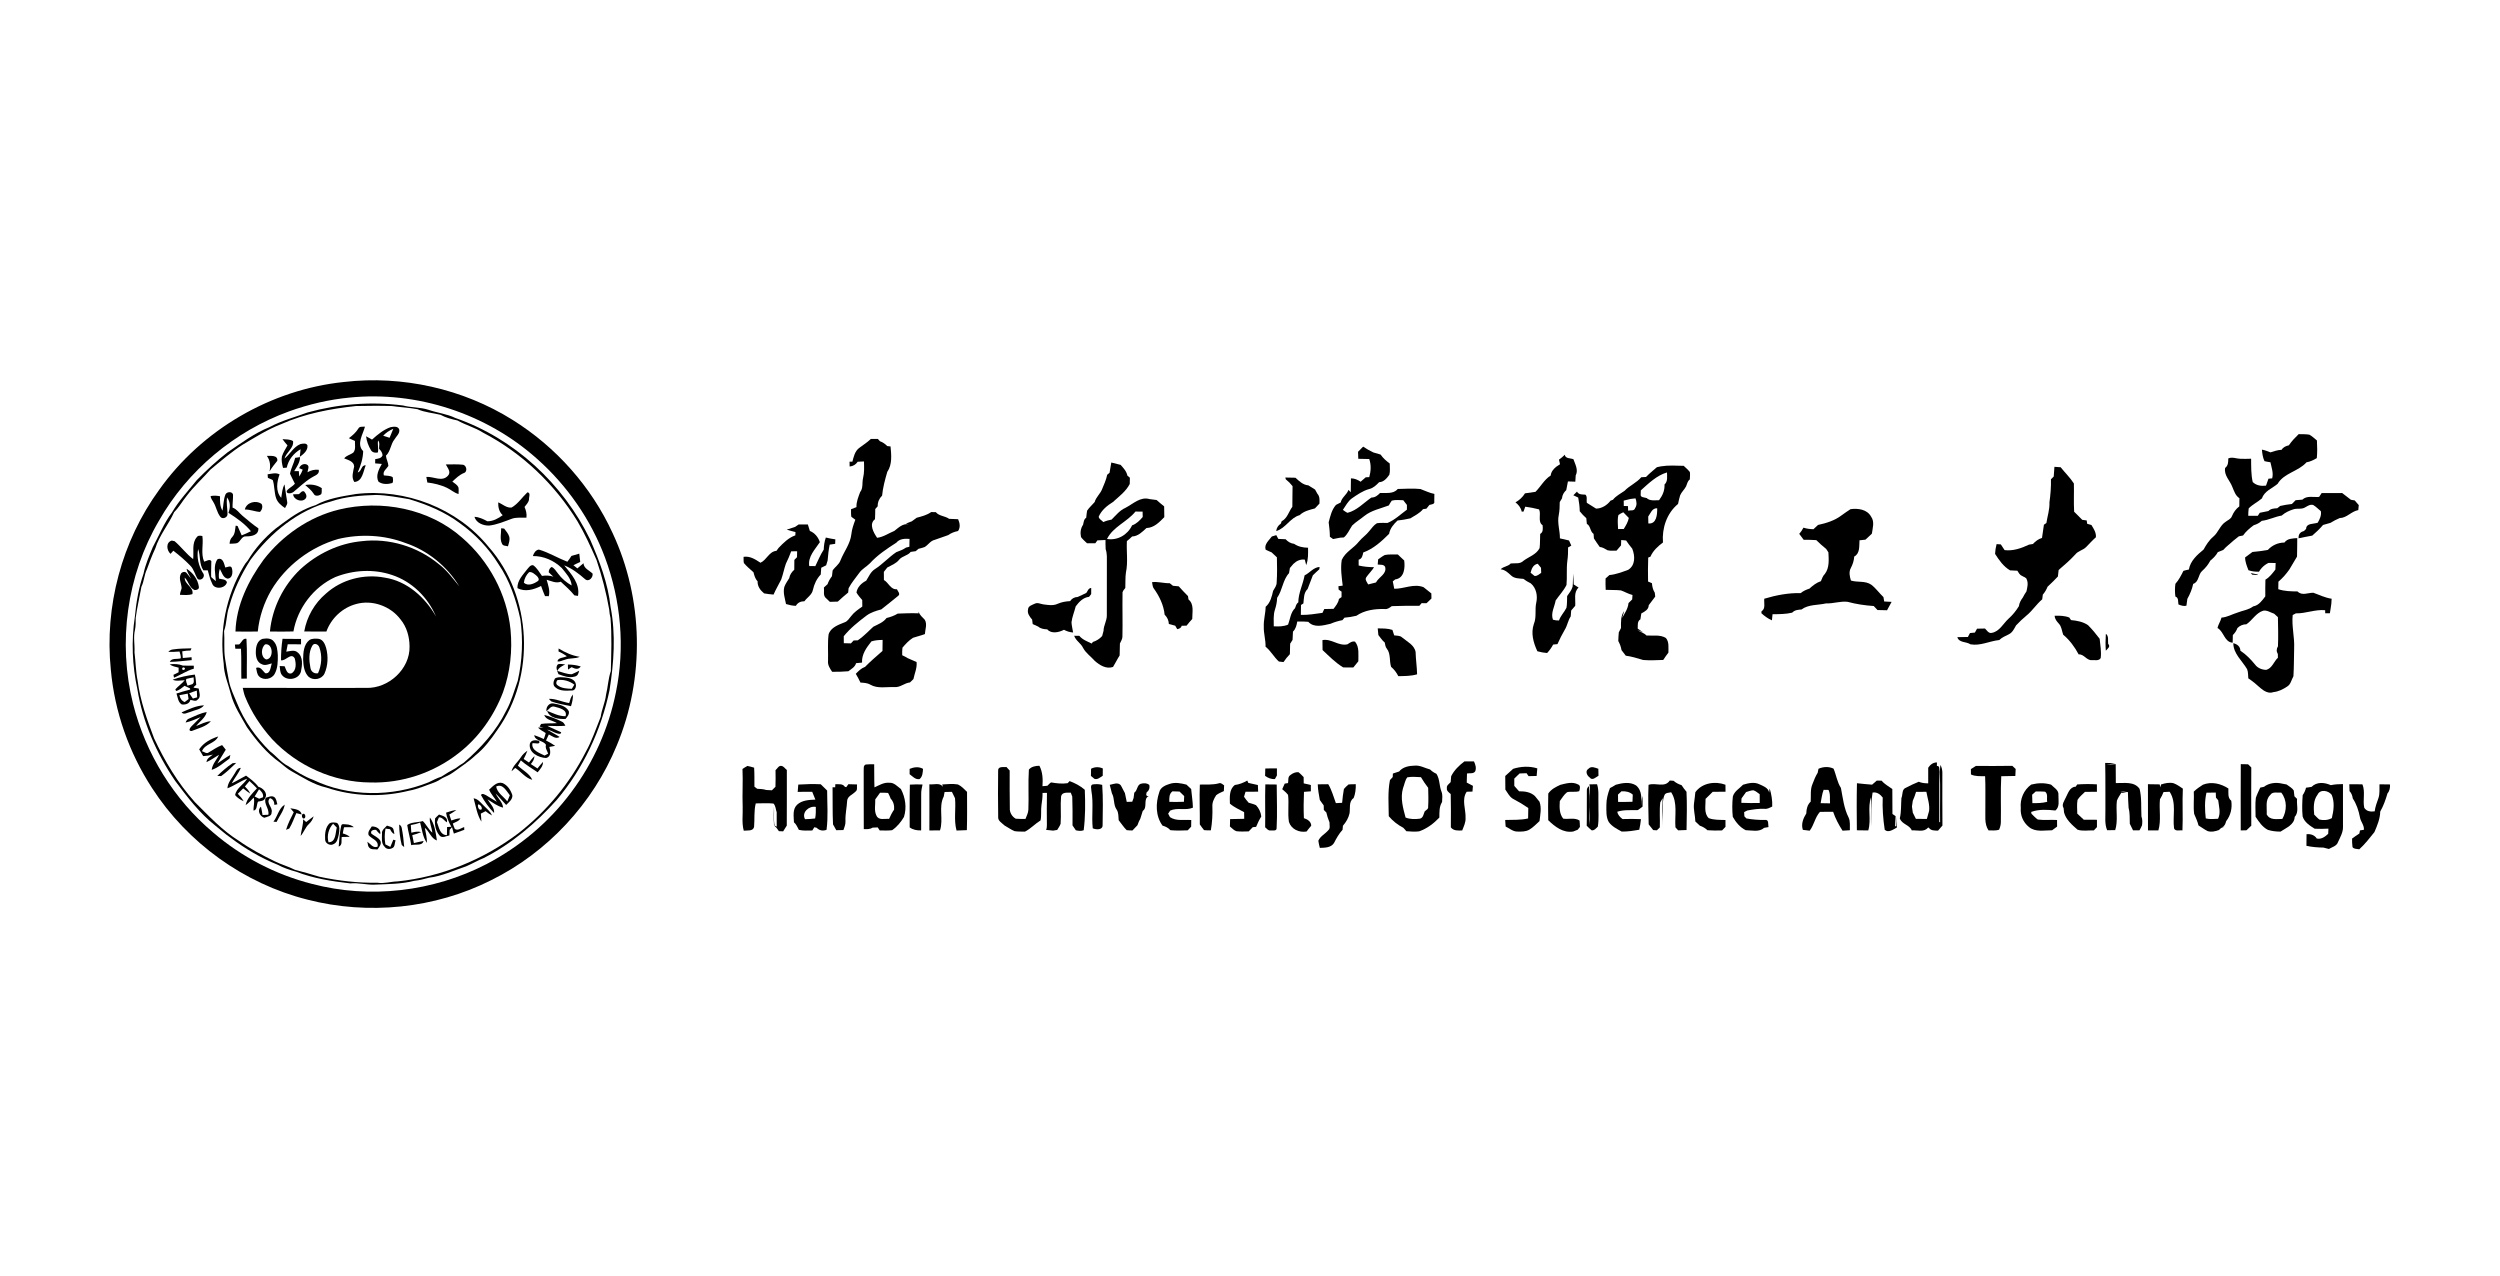<svg width="196" height="100" xmlns="http://www.w3.org/2000/svg" xmlns:svg="http://www.w3.org/2000/svg" xmlns:xlink="http://www.w3.org/1999/xlink">
 <g class="layer">
  <title>Layer 1</title>
  <use id="svg_34" transform="matrix(0.084 0 0 0.084 8.431 29.639)" xlink:href="#svg_33"/>
 </g>
 <defs>
  <symbol height="372pt" id="svg_33" version="1.1" viewBox="0 0 1628 372" width="1628pt" xmlns="http://www.w3.org/2000/svg">
   <g id="svg_32">
    <path d="m165.55,2.75c40.8,-4.73 83.18,4.74 118.01,26.56c30.28,18.89 55.05,46.64 69.94,79.11c21.68,46.25 22.69,101.6 3,148.7c-16.71,40.74 -48.61,75 -88.12,94.46c-39.35,19.81 -85.88,24.5 -128.5,13.52c-44.34,-11.16 -83.91,-39.71 -108.72,-78.09c-16.12,-24.78 -26.22,-53.47 -28.87,-82.92c-4.48,-44.22 7.7,-90 33.91,-125.93c29.83,-41.96 78.12,-70.14 129.35,-75.41m3.93,10.92c-14.44,1.36 -28.67,4.71 -42.31,9.62c-38.14,13.81 -71.19,41.37 -91.23,76.67c-22.41,38.18 -28.88,85.22 -18.07,128.11c8.78,34.85 28.54,66.88 56.05,90.04c19.88,17.08 43.72,29.5 69.12,35.96c40.57,10.71 84.94,5.47 122.16,-13.79c23.26,-12.16 43.92,-29.43 59.53,-50.56c15.36,-20.55 26.09,-44.54 31.12,-69.69c6.5,-31.34 3.53,-64.42 -7.62,-94.36c-9.88,-26.55 -26.52,-50.5 -47.74,-69.26c-35.27,-31.5 -83.92,-47.5 -131.01,-42.74z" fill="#000000" opacity="1"/>
    <path d="m139.95,24.11c21.71,-6.03 44.62,-7.83 66.97,-4.88c5.87,1.57 12.07,1.12 17.87,3.04c6.14,2.14 12.74,2.79 18.64,5.67c41.18,14.32 75.46,46.04 94.4,85.16c6.56,15.06 12.53,30.67 14.29,47.12c3.75,19.26 2.33,39.04 -0.73,58.3c-5.86,28.1 -18.43,54.9 -37.01,76.86c-14.61,16.25 -31.55,30.73 -51.13,40.65c-4.2,1.7 -8.11,4.02 -12.28,5.79c-8.56,2.84 -16.84,6.87 -25.89,7.94c-3.39,0.95 -6.81,1.83 -10.31,2.17c-9.08,2.32 -18.5,2.28 -27.79,2.69c-5.71,0.23 -11.28,-1.44 -17,-0.86c-12.86,-1.47 -25.86,-3.46 -37.98,-8.2c-4.45,-1.22 -8.83,-2.65 -12.9,-4.86c-11.76,-4.71 -22.76,-11.25 -32.88,-18.85c-3.77,-2.54 -7.08,-5.66 -10.65,-8.45c-11.17,-8.82 -19.87,-20.22 -28.31,-31.54c-13.02,-19.18 -22.6,-40.94 -26.34,-63.89c-3.63,-16.65 -4.37,-34.06 -1.79,-50.91c0.95,-10.2 2.75,-20.43 6.07,-30.12c1.29,-6.42 3.97,-12.45 6.43,-18.48c4.44,-8.15 7.82,-16.95 13.49,-24.38c4.8,-8.23 11.38,-15.19 17.32,-22.58c6.77,-6.94 13.92,-13.56 21.59,-19.5c9.44,-6.44 18.72,-13.36 29.39,-17.68c8.39,-4.52 17.65,-6.9 26.53,-10.21m-18.4,8.17c-9.53,3.66 -18.19,9.18 -26.95,14.36c-8,5.13 -15.21,11.37 -22.52,17.41c-5.5,6.18 -11.65,11.81 -16.67,18.42c-3.02,3.7 -5.32,7.96 -8.74,11.33c-3.94,8.75 -10.38,16.23 -13.25,25.47c-2.23,4.74 -4.07,9.63 -5.83,14.56c-1.93,3.88 -1.95,8.36 -3.87,12.25c-1.3,7.29 -3.03,14.48 -4,21.82c-0.02,2.77 0.05,5.58 -0.49,8.32c-1.33,5.17 -0.04,10.5 -0.36,15.75c0.85,6.63 0.87,13.36 2.2,19.93c1.81,13.92 6.56,27.24 11.52,40.3c7.48,16.06 16.7,31.42 28.55,44.65c9.72,9.66 19.15,19.86 30.88,27.14c7.83,5.55 16.34,10.05 24.96,14.26c4.58,2.29 9.58,3.6 14.14,5.96c5.7,1.51 11.38,3.05 17.01,4.82c13.41,2.9 27.11,4.47 40.83,4.25c4.74,0.75 9.34,-0.83 14.05,-0.93c30.62,-3.16 60.1,-15.17 84.62,-33.72c19.58,-15.26 35.85,-34.8 47.12,-56.93c4.36,-7.77 7.11,-16.3 10.47,-24.52c0.7,-5.25 3.11,-10.09 3.71,-15.36c1.34,-5.53 1.53,-11.31 3.38,-16.72c0.31,-12.38 0.8,-24.79 -0.23,-37.14c-0.52,-1.93 -0.75,-3.91 -0.91,-5.9c-2.06,-11.81 -5.07,-23.44 -8.9,-34.79c-4.07,-9.21 -8.22,-18.42 -13.37,-27.08c-16.01,-26.06 -38.98,-47.91 -66.14,-62.03c-5.58,-3.56 -12.09,-5.22 -17.81,-8.47c-4.08,-0.88 -8.16,-1.93 -11.85,-3.95c-5.36,-1.35 -11.01,-1.64 -16.11,-3.92c-5.95,-1.1 -12,-1.36 -17.99,-2.22c-8.36,-0.28 -16.73,-0.14 -25.09,-0.01c-17.88,1.91 -35.85,5.33 -52.36,12.69z" fill="#000000" opacity="1"/>
    <path d="m175.51,35.45c0.84,-1.85 3.08,-1.24 4.69,-1.44c-1.39,5.43 -6.16,12.22 -1.25,17.18c-0.14,5.19 -1.75,10.17 -3.83,14.89c2.9,-0.69 2.28,-5.3 5.63,-4.99c-1.8,4.17 -2.22,11.32 -8,11.66c-2.3,-3.41 -0.74,-7.21 -0.12,-10.84c-0.09,-3.58 -4.3,-4.55 -6.97,-5.68c1.61,-2.15 4.44,-2.51 6.43,-4.11c1.85,-2.27 0.96,-5.4 1.09,-8.07c-1.43,-0.62 -2.86,-1.25 -4.25,-1.95c2.52,-1.88 4.89,-3.96 6.58,-6.65m-3.39,19.76c0.54,0.59 0.54,0.59 0,0z" fill="#000000" opacity="1"/>
    <path d="m185.13,43.09c3.88,-3.46 7.98,-6.94 12.95,-8.69c2.05,-0.37 5.24,-0.94 6.1,1.63c0.56,2.81 -2.06,4.7 -3.31,6.89c-2.77,3.44 -2.68,8.34 -6,11.43c0.22,2.47 1.63,4.71 1.72,7.16c-1.29,2.12 -4.16,3.79 -3.16,6.64c2.06,0.29 4.31,0.09 6.16,1.21c0.26,1.34 0.52,2.84 -0.15,4.1c-3.16,0.95 -7.08,1.14 -9.82,-0.98c-2.09,-4.13 0.32,-8.73 2.39,-12.36c-1.56,-0.13 -3.12,-0.25 -4.67,-0.39c0,-0.99 0.01,-1.98 0.03,-2.97c1.95,-0.35 4.31,-0.49 5.14,-2.66c-0.07,-1.86 -1.19,-3.34 -2.43,-4.6c-0.09,-1.96 0.73,-4.14 -0.7,-5.81c-0.55,2.8 0.48,5.64 -0.14,8.4c-1.65,0.44 -3.78,0.07 -4.74,-1.45c-1.84,-3.01 -3.12,-6.38 -3.52,-9.9c1.41,0.75 2.78,1.55 4.15,2.35m7.8,-2.71c1.49,0.5 2.99,0.98 4.5,1.43c0.89,-2.08 1.77,-4.17 2.59,-6.28c-2.68,1.11 -5.11,2.72 -7.09,4.85z" fill="#000000" opacity="1"/>
    <path d="m1533.78,39.27c2.47,0.04 4.98,-0.02 7.46,0.35c1.99,1.05 3.6,2.66 5.33,4.08c0.23,4.11 0.32,8.24 -0.08,12.34c-2.26,1.34 -4.63,2.53 -7.23,2.95c-5.67,6.43 -15.73,7.43 -20.22,15.07c-3.78,3.23 -9.23,5.01 -10.92,10.14c-2.95,2.56 -6.57,4.26 -9.3,7.03c-0.3,1.72 -0.26,3.47 -0.32,5.21c2.22,0.02 4.45,0.02 6.7,-0.01c0.34,-0.53 1.02,-1.59 1.36,-2.11c2,-0.45 4.01,-0.83 6.04,-1.22c1.64,-1.7 3.93,-1.85 6.19,-1.95c0.68,-0.54 1.38,-1.09 2.1,-1.63c2.69,-0.6 5.41,-1.07 8.17,-1.36c0.85,-0.89 1.7,-1.77 2.59,-2.65c1.55,-0.11 3.14,-0.23 4.74,-0.39c3.12,-3 7.78,-1.56 11.7,-1.9c0.58,-0.9 1.18,-1.8 1.8,-2.7c4.78,-0.08 9.56,-0.05 14.35,-0.03c2.01,1.61 4.11,3.13 6.15,4.73c0.66,0.11 1.97,0.34 2.63,0.45c0.93,1.09 1.86,2.18 2.84,3.26c-0.08,0.87 -0.25,2.63 -0.33,3.51c-4.88,0.84 -8.01,5.5 -13.03,5.58c-2.23,0.98 -4.41,2.03 -6.44,3.34c-1.75,0.52 -3.48,1.02 -5.21,1.49c-2.29,2.71 -4.86,5.14 -7.54,7.44c-3.22,0.49 -6.38,1.31 -9.57,1.88c-0.2,-2.74 1.15,-4.48 3.71,-5.05c0.5,-0.51 1.02,-1.01 1.55,-1.51c0.11,-4.21 5.2,-3.28 8.14,-4.36c1.41,-2.48 2.71,-5.12 2.18,-8.07c-1.81,-1.43 -3.37,-3.18 -5.37,-4.33c-2.08,-0.61 -3.86,0.69 -5.56,1.63c-2.46,1.62 -5.61,0.52 -8.29,1.41c-2.96,0.96 -5.85,2.27 -8.17,4.37c-4.78,0.77 -9.13,3.13 -13.95,3.69c-1.63,1.42 -3.51,2.5 -5.6,3.04c-2.8,2.08 -5.52,4.33 -7.52,7.22c-1.01,0.19 -1.99,0.39 -2.96,0.59c-1.34,1.07 -2.69,2.12 -4,3.2c-2.25,2.15 -4.84,3.93 -6.86,6.31c-1.3,0.52 -2.56,1.02 -3.82,1.53c-1.28,2.39 -3.22,4.29 -5.29,5.98c-1.41,2.7 -3.31,5.07 -5.57,7.08c-3.06,2.52 -2.22,7.82 -6.4,9.19c-0.76,3.68 -2.24,7.2 -4.08,10.46c-0.23,1.59 -0.4,3.19 -0.65,4.77c-1.96,0.6 -3.81,-0.14 -5.59,-0.84c-0.38,-1.96 0.28,-4.7 -2.14,-5.54c-0.4,-2.96 -0.4,-5.95 0.01,-8.91c2.42,-2.65 4,-5.89 5.61,-9.06c1.21,-0.42 2.53,-0.64 3.82,-0.93c1,-6.04 5.82,-10.29 10.29,-13.99c1.86,-3.31 3.88,-6.59 6.84,-9.05c3.48,-2.91 4.68,-7.81 8.55,-10.34c1.58,-1.23 3.77,-1.96 4.48,-4.02c1.12,-2.67 2.79,-5.08 5.15,-6.8c0.05,-1.91 0.11,-3.81 0.07,-5.72c-2.82,-1.78 -3.74,-5.11 -4.99,-7.98c-1.66,-4.48 -5.98,-8.04 -4.99,-13.24c2.15,-1.59 2.2,-4.19 2.18,-6.62c2.76,-1.29 5.62,0.19 8.48,0.24c2.49,0.13 4.99,0 7.51,-0.05c0.06,5.46 -0.09,10.95 1.12,16.32c2.51,2.46 5.91,2.95 9.3,2.52c0.54,-1.63 1.12,-3.25 1.73,-4.86c0.65,-0.06 1.95,-0.17 2.59,-0.23c1.03,-3.82 -0.46,-7.57 -1.22,-11.28c-1.4,-0.23 -2.8,-0.42 -4.14,-0.75c-1.23,-2.53 -1.58,-5.34 -1.82,-8.1c2.06,0.33 4.01,1.2 5.98,1.93c2.55,-0.8 5.08,-1.71 7.81,-1.8c1.1,-1.85 3.02,-2.69 5.06,-3.14c1.95,-2.88 4.36,-5.39 6.86,-7.81z" fill="#000000" opacity="1"/>
    <path d="m526.05,49c2.76,-2.1 5.75,-3.91 8.24,-6.36c1.63,-0.02 3.26,-0.03 4.91,-0.03c0.36,0.4 1.1,1.21 1.47,1.62c2,0.66 3.67,1.93 5.15,3.4c0.58,0.06 1.72,0.19 2.29,0.25c0.55,5.9 1.26,12.67 -2.29,17.8c-1.59,5.46 -3.08,10.95 -3.63,16.63c-2.04,2 -3.16,4.58 -3.08,7.46c-0.57,0.64 -1.14,1.28 -1.71,1.92c-0.02,2.37 -0.05,4.75 -0.19,7.12c-4.44,3.37 -0.96,9.43 1.49,13.02c4.4,-0.52 8.04,-3.19 12.06,-4.82c2.97,-2.31 5.96,-5.37 10.1,-4.65c-0.5,-0.12 -1.49,-0.36 -1.99,-0.48c1.37,-0.54 2.74,-1.07 4.13,-1.6c1.12,-0.83 2.26,-1.66 3.41,-2.49c3.5,-0.93 7.11,-1.82 10.12,-3.96c1.07,0 2.15,0 3.24,0.03c2.31,2.85 6.45,2.6 9.32,4.69c2.09,0.15 4.2,0.23 6.32,0.27c1.16,2.71 1.75,5.67 -0.05,8.27c-2.47,0.49 -4.85,1.38 -6.89,2.86c-3.23,1.05 -6.38,2.34 -9.61,3.37c-2.93,0.69 -4.44,3.61 -6.95,5.01c-1.37,0.54 -2.82,0.84 -4.22,1.2c-0.67,0.55 -1.33,1.11 -1.98,1.67c-1.18,0.16 -2.35,0.33 -3.51,0.5c-2.05,2.71 -5.86,2.81 -7.99,5.37c-2.12,2.75 -5.45,3.95 -8.39,5.56c-0.8,1.03 -1.6,2.04 -2.4,3.05c-0.01,1.9 0,3.79 0.04,5.69c3.32,1.91 4.73,6.89 9.12,6.47c0.55,1.41 2.65,3.33 0.87,4.63c-3.85,3.27 -7.91,6.3 -11.83,9.49c-3.61,0.97 -7.29,2.09 -10.34,4.32c-5.72,4.35 -11.4,8.81 -15.93,14.45c0.01,1.62 0.02,3.25 0.04,4.88c1.65,0.04 3.32,0.08 4.98,0.13c0.63,-0.68 1.25,-1.35 1.89,-2.03c0.74,-0.03 2.22,-0.09 2.95,-0.12c4.04,-2.7 7.27,-6.31 10.85,-9.52c3.32,-1.68 6.94,-3 9.26,-6.1c2.74,-0.65 5.41,-1.6 7.82,-3.08c4.86,-0.19 9.73,-0.39 14.6,-0.19c0.02,-0.31 0.05,-0.93 0.06,-1.25c0.52,2.55 2.77,3.94 4.31,5.82c1.78,3.08 0.23,6.67 0.04,9.95c-2.72,1.05 -5.57,1.69 -8.32,2.6c-2.86,1.81 -5.23,4.36 -7.39,6.94c-0.26,1.75 -0.18,3.52 -0.17,5.28c1.28,0.6 2.61,1.25 3.82,2.02c2.07,0.91 4.16,1.81 6.24,2.74c0.44,4.15 -1.4,7.96 -2.21,11.93c-0.8,0.78 -1.6,1.56 -2.39,2.34c-3.83,0.36 -6.79,3.56 -10.72,3.26c-5.68,-0.27 -11.91,1.3 -17.1,-1.71c-2.07,-1.25 -4.54,-1.26 -6.87,-1.46c-1,-2.1 -2.08,-4.14 -3.27,-6.13c1.9,-1.94 3.86,-3.91 6.48,-4.85c3.85,-3.94 8.07,-7.5 12.2,-11.14c0.07,-2.58 0.1,-5.16 0.1,-7.73c-2.65,0.05 -5.3,0.22 -7.84,1.03c-3.42,4.33 -6.89,9.01 -6.56,14.85c-1.4,0.12 -2.8,0.25 -4.18,0.4c-0.73,2.74 -3.33,4.04 -5.39,5.66c-3.78,0.33 -7.57,0.41 -11.36,0.38c-1.52,-2.29 -3.21,-4.7 -2.88,-7.6c0.19,-6.2 -0.39,-12.45 0.4,-18.61c1.44,-4.78 6.82,-6.68 11.03,-8.36c2.15,-0.63 3.29,-2.68 4.65,-4.28c2.1,-2.84 5.08,-4.82 7.92,-6.84c-0.03,-1.51 -0.04,-3.02 -0.06,-4.53c-1.45,-1.68 -2.93,-3.35 -4.04,-5.28c0.54,-3.66 3.53,-6.67 6.8,-8.25c1.79,-2.85 3.11,-6.21 6.06,-8.09c5.42,-3.45 9.7,-8.33 15.03,-11.92c2.38,-0.82 4.73,-1.79 6.84,-3.21c0.58,-0.15 1.74,-0.43 2.32,-0.57c0.04,-1.84 0.07,-3.68 0.1,-5.51c-3.36,-0.22 -6.92,-0.15 -9.24,2.67c-6.59,4.21 -13.2,8.63 -18.51,14.44c-2.31,2.35 -5.39,3.87 -7.35,6.57c-2.58,3.58 -5.49,6.94 -7.55,10.86c-0.08,0.76 -0.23,2.26 -0.3,3.02c-2.51,2.02 -4.9,4.17 -7.26,6.35c-1.86,0.05 -3.71,0.11 -5.55,0.17c-0.92,-0.86 -1.85,-1.7 -2.72,-2.6c-2.22,-1.78 -1.09,-4.99 -1.46,-7.44c0.85,-0.78 1.7,-1.55 2.55,-2.33c0.7,-2.03 1.78,-3.89 3.09,-5.58c0.12,-1.34 0.27,-2.68 0.47,-4.01c1.64,-2.52 4.5,-4.15 5.51,-7.11c2.43,-6.14 6.89,-11.54 7.6,-18.3c0.36,-3.51 1.56,-6.83 2.78,-10.11c-0.96,-0.65 -1.89,-1.33 -2.79,-2.05c-0.32,-1.75 -0.19,-3.53 -0.22,-5.3c1.26,-0.48 2.53,-0.97 3.8,-1.47c-0.15,-3.69 1.32,-7.09 2.56,-10.48c2.28,-2.83 1.25,-6.61 2.07,-9.89c0.93,-3.8 0.74,-7.73 0.62,-11.61c-1.47,0.06 -2.94,0.13 -4.39,0.21c-1.33,1.96 -3.27,3.17 -5.65,3.34c-0.03,-1.12 -0.04,-2.25 -0.05,-3.37c0.49,0 1.48,0 1.98,0c0.91,-3.42 1.7,-7.26 4.67,-9.56z" fill="#000000" opacity="1"/>
    <path d="m122.46,42.78c2.47,0.21 5.19,-0.01 7.39,1.34c0.78,4.86 -4.8,7.79 -5.99,12.26c3.94,-3.11 6.28,-8.18 11.12,-10.15c1.55,-0.32 4.05,-0.92 4.95,0.82c0.46,3.62 -2.75,6.21 -5.35,8.11c0.17,-1.78 0.36,-3.57 0.56,-5.34c-4.84,2.76 -8.53,7.41 -9.7,12.91c-0.65,0.04 -1.94,0.13 -2.59,0.18c-0.66,-2.61 -1.29,-5.34 -0.79,-8.03c0.84,-2.79 2.56,-5.2 3.91,-7.75c-1.23,-1.4 -2.43,-2.83 -3.51,-4.35z" fill="#000000" opacity="1"/>
    <path d="m878.92,48.01c2.27,1.55 4.68,2.91 7.18,4.08c1.67,0.44 3.32,0.93 4.99,1.45c1.74,2.48 4.01,4.51 6.45,6.29c-0.01,2.61 0.41,5.31 -0.28,7.86c-1.76,2.48 -3.89,5.11 -7.18,5.23c-1.97,2.05 -4.09,4.13 -6.95,4.78c-4.48,1.24 -8.3,3.92 -12.07,6.51c-2.82,2.04 -4.38,5.27 -6.32,8.06c1.05,0.74 2.05,1.58 3.26,2.07c6.64,-1.68 11.26,-6.98 16.73,-10.7c2.51,0.07 4.37,-1.47 6.01,-3.16c4.24,-0.27 9.29,0.9 12.39,-2.83c5.28,-0.11 10.62,-0.53 15.89,0.03c3.25,1.15 6.34,2.8 9.77,3.43c0.01,1.69 -0.02,3.38 -0.08,5.07c0.58,2.25 -2,2.23 -3.38,2.62c-0.72,0.88 -1.44,1.76 -2.12,2.64c-0.59,0.08 -1.77,0.25 -2.36,0.34c-2.36,2.95 -5.8,4.45 -8.88,6.44c-2.97,0.67 -5.95,1.22 -8.97,1.51c-2.73,2.58 -5.25,5.49 -5.9,9.32c-5.25,5.25 -11.02,10.51 -18.11,13.06c-0.44,2.09 -0.8,4.45 -3.22,5.04c-0.02,1.36 -0.01,2.72 0.01,4.08c3.53,0.84 7.15,1.14 10.8,1.19c-1.61,2.55 -3.81,4.62 -5.5,7.08c-1.12,1.74 0.65,3.47 1.35,4.99c1.81,-0.5 3.63,-0.96 5.48,-1.39c1.92,-3.84 7.84,-5.95 6.37,-10.98c-1.07,-1.84 -3.42,-1.3 -5.16,-1.57c0.07,-0.9 0.22,-2.71 0.29,-3.62c1.53,-1.04 2.99,-2.2 4.65,-3.05c2.99,-0.6 6.08,-0.3 9.12,-0.38c1.5,1.38 3,2.79 4.47,4.21c0.71,5.1 0.08,12.45 -6.31,13.26c-0.57,0.45 -1.13,0.91 -1.68,1.37c0.37,1.71 0.73,3.44 1.03,5.17c6.87,0.1 13.66,-3.82 20.52,-1.1c1.77,1.5 3.6,2.94 5.45,4.36c0.02,0.89 0.05,2.69 0.07,3.58c-1.16,1.09 -2.3,2.18 -3.44,3.27c-1.16,-0.02 -2.3,-0.03 -3.42,-0.04c-0.4,0.46 -1.2,1.39 -1.6,1.85c-6.44,-0.02 -12.88,-0.03 -19.31,0.24c-1.48,1.07 -2.99,2.31 -4.94,2.02c-6.86,-0.18 -14.04,0.75 -19.83,4.71c-2.75,0.67 -5.55,1.12 -8.36,1.35c-0.35,0.43 -1.05,1.29 -1.4,1.72c-2.89,0.54 -5.7,1.4 -8.39,2.55c-5.06,1.15 -11.51,3.05 -15.53,-1.39c-2.57,-0.23 -5.15,-0.25 -7.72,-0.18c-0.44,2.55 -1.05,5.2 -3,7.05c-0.13,1.92 -0.22,3.85 -0.28,5.78c-0.57,0.89 -1.13,1.78 -1.69,2.67c-0.07,2.44 -0.13,4.88 -0.2,7.33c-1.64,1.72 -3.15,3.55 -4.46,5.54c-0.81,-0.1 -2.42,-0.29 -3.23,-0.38c-3.49,-3.12 -5.65,-7.46 -9.33,-10.37c0.16,-4.74 -1.41,-9.31 -1.23,-14.05c-0.23,-4.69 1.23,-9.22 1.29,-13.9c3.27,-2.77 4.32,-7.13 5.22,-11.12c1.05,-1.87 2.54,-3.68 2.5,-5.94c0.4,-5.85 0.3,-11.71 0.16,-17.57c-1.26,-1.16 -2.5,-2.32 -3.73,-3.49c-1.4,-0.59 -2.81,-1.17 -4.14,-1.87c-1.21,-3.78 2.34,-6.52 4.33,-9.23c0.78,-0.23 2.34,-0.7 3.12,-0.94c0.35,0.66 1.06,1.99 1.41,2.65c1.69,0.06 3.39,0.13 5.1,0.22c1.59,1.72 3.56,2.97 5.96,3.22c2.87,2.01 6.3,2.67 9.75,2.73c0.03,4.08 0.25,8.29 -1.3,12.16c-0.34,-1.27 -0.67,-2.55 -0.96,-3.82c-3.11,-0.44 -5.83,0.86 -8,2.98c-0.83,0.96 -1.62,1.92 -2.45,2.87c-0.21,1.19 -0.41,2.38 -0.59,3.58c-4.49,4.85 -4.58,11.99 -8.35,17.29c-0.06,2.84 -0.66,5.62 -1.53,8.32c-1.22,3.75 -0.81,7.74 -0.82,11.62c3.38,0.2 6.86,0.2 10.03,-1.19c1.48,-3.86 1.72,-8.49 4.86,-11.49c0.54,-1.46 0.85,-3.12 2.29,-4.03c0.05,-6.63 3.26,-12.52 4.41,-18.94c3.63,-1.76 6.21,-5.6 10.47,-5.91c-0.03,0.4 -0.11,1.22 -0.14,1.62c-1.58,1.37 -3.06,2.82 -4.56,4.26c-1.18,3.21 -2.39,6.41 -3.67,9.58c-2.82,2.68 -2.51,6.56 -2.94,10.09c-0.42,0.27 -1.26,0.81 -1.68,1.08c-0.08,2.31 -0.1,4.62 -0.1,6.94c5.09,0.17 10.1,-0.75 15.13,-1.42c0.41,-0.89 0.83,-1.79 1.26,-2.68c2.16,-0.06 4.33,-0.11 6.5,-0.13c1.59,-2.12 3.38,-4.22 3.76,-6.94c0.46,-0.32 1.37,-0.96 1.83,-1.28c0,-0.95 0.02,-2.86 0.02,-3.82c-0.51,-0.36 -1.54,-1.07 -2.05,-1.43c-0.06,-0.8 -0.11,-1.59 -0.15,-2.38c0.75,-0.1 2.25,-0.3 3,-0.41c-0.7,-5.94 -1.62,-11.97 -0.68,-17.94c2.45,-5.61 8.44,-8.26 12.06,-12.93c2.16,-2.64 5.07,-4.55 7.16,-7.25c1.67,-1.95 3.14,-4.21 5.39,-5.55c2.46,-0.37 4.96,-0.2 7.46,-0.22c5.16,-2.11 9.12,-6.03 13.55,-9.28c-0.01,-1.1 0,-2.2 0.01,-3.3c-0.88,-1.09 -1.74,-2.2 -2.56,-3.31c-2.68,-0.04 -5.44,-0.42 -8.04,0.29c-0.8,1.06 -1.44,2.22 -2.08,3.36c-5.81,2.22 -12.19,3.41 -17.15,7.39c-2.78,2.3 -5.93,4.15 -8.51,6.68c-1.88,2.81 -3.14,6.1 -5.8,8.34c-0.64,0.04 -1.92,0.11 -2.55,0.15c-1.66,0.37 -3.33,0.68 -4.98,0.98c-0.57,-0.4 -1.71,-1.21 -2.27,-1.61c0.02,-3.4 -0.42,-6.77 -0.84,-10.13c1.15,-4.27 2.1,-8.77 5.13,-12.18c1.1,-0.55 2.19,-1.13 3.3,-1.7c0.71,-3.57 4.3,-5.41 5.42,-8.81l0.29,0.31c0.33,0.33 1,1 1.33,1.34c0.04,-3.24 0.02,-6.48 0.13,-9.72c2.48,0.01 4.74,0.98 6.76,2.37c1.2,-1.04 2.41,-2.08 3.62,-3.12c0.61,-0.02 1.84,-0.07 2.45,-0.09c1.13,-4.18 1.43,-8.53 -0.03,-12.68c-2.56,-0.06 -5.12,-0.1 -7.67,-0.16c-0.06,-1.64 -0.12,-3.27 -0.17,-4.91c1.19,-1.21 2.38,-2.41 3.58,-3.61z" fill="#000000" opacity="1"/>
    <path d="m1016.01,57.13c1.43,-1.06 2.84,-2.16 4.09,-3.46c0.24,2.84 3.98,2.33 6.02,3.15c1.25,3.6 3.58,7.51 1.6,11.32c-0.13,1.46 -0.21,2.93 -0.27,4.4c-1.73,-0.06 -3.47,-0.11 -5.17,-0.17c-0.46,2.02 -0.83,4.05 -1.18,6.08c-1.67,1.54 -2.8,3.45 -2.97,5.73c-0.54,0.88 -1.07,1.75 -1.59,2.62c-0.01,3.07 -0.11,6.14 -0.7,9.16c-1.15,5.44 0.89,10.81 0.82,16.26c2.12,0.46 4.24,0.97 6.37,1.48c0.5,1.2 1.04,2.39 1.6,3.58c-0.76,0.43 -1.51,0.86 -2.25,1.29c0.04,3.13 -0.05,6.28 -0.51,9.39c-0.73,5.6 -0.07,11.26 -0.6,16.87c-1.93,3.97 -5.08,7.21 -7.58,10.83c-0.77,4.47 -3.59,8.85 -1.91,13.48c1.35,0.43 2.76,0.61 4.24,0.56c1.1,-3.33 3.72,-5.79 5.23,-8.9c0.51,-2.69 0.34,-5.46 0.47,-8.18c1.39,-2.07 3.12,-4.06 3.8,-6.51c0.38,-3.05 0.2,-6.13 0.36,-9.19c0.29,2.5 0.35,5.02 0.43,7.55c1.13,0.73 2.28,1.45 3.43,2.19c-3.63,3.3 -2.01,8.44 -2.37,12.77c-0.95,1.09 -1.9,2.19 -2.82,3.29c-0.1,1.37 -0.21,2.74 -0.32,4.12c-1.96,2.86 -2.33,6.44 -4.18,9.35c-1.91,3.25 -3.56,6.63 -5.11,10.06c-0.75,0.08 -2.26,0.23 -3.02,0.31c-1.11,2.18 -2.58,4.12 -4.21,5.92c-2.33,-0.17 -4.6,-0.61 -6.83,-1.24c-2.78,-5.93 -4.68,-12.67 -2.45,-19.12c2.02,-4.77 0.54,-10.04 1.69,-14.97c1.06,-4.72 -0.01,-10.23 -3.85,-13.43c-1.86,-0.86 -3.58,-1.96 -5.22,-3.16c-2.94,-0.29 -6.26,-0.16 -8.54,-2.34c-2.13,-1.99 -4.29,-4.05 -7.33,-4.35c1.94,-2.08 5.19,-1.89 7.03,-4.07c2.93,-0.38 6.4,0.57 8.74,-1.73c3.85,-2.98 9.14,-4.39 11.49,-9.02c0.43,-3.29 0.21,-6.62 0.41,-9.92c2.27,-1.33 1.86,-3.85 1.69,-6.1c-3.64,-2.44 -0.82,-7.64 -2.46,-11.09c-3.19,-0.83 -6.43,-1.46 -9.68,-1.89c-0.43,1.14 -0.84,2.28 -1.22,3.43c-0.32,0 -0.95,0 -1.27,0c-0.55,-2.69 -2.22,-4.81 -4.35,-6.44c2.67,-1.57 5.05,-3.62 6.64,-6.33c2.46,-0.31 4.91,-0.65 7.37,-1.06c3.68,-3.7 6.15,-8.59 10.67,-11.44c0.23,-2.61 1.93,-4.52 3.86,-6.12c0.89,-0.55 1.77,-1.13 2.64,-1.74c-0.23,-1.08 -0.47,-2.16 -0.73,-3.22m-19.87,79.15c0.88,0.78 1.79,1.53 2.75,2.25c1.86,0.24 3.23,-1.21 4.67,-2.14c-0.03,-0.9 -0.09,-2.68 -0.13,-3.57c-0.77,-0.94 -1.53,-1.88 -2.28,-2.82c-3.21,0.59 -4.3,3.48 -5.01,6.28z" fill="#000000" opacity="1"/>
    <path d="m111.52,54.5c2.63,0.02 7.84,-0.68 7.31,3.43c-1.98,2.36 -3.85,4.81 -5.43,7.46c0.77,-3.81 0.52,-7.68 -1.88,-10.89z" fill="#000000" opacity="1"/>
    <path d="m131.35,55.85c0.85,-0.13 2.56,-0.38 3.41,-0.5c-0.03,3.74 -2.28,6.73 -4.09,9.8c0.8,0 2.41,-0.01 3.22,-0.01c0.07,0.95 0.22,2.85 0.3,3.81c1.01,-1.49 1.77,-3.13 2.45,-4.8c-0.62,-0.27 -1.87,-0.81 -2.49,-1.08c0.78,-2.17 3.17,-3.5 5.37,-2.51c2.19,1.12 0.59,3.58 0.45,5.39c2.4,-1.43 5.12,-2.06 7.9,-1.72c0.66,3.4 -3.02,4.02 -5.16,5.54c-4.74,2.84 -8.62,6.81 -12.91,10.23c-1.14,0.74 -4.85,1.42 -4.36,-1.01c1.5,-2.03 4.06,-3.04 5.71,-4.99c-1.09,-2.37 -2.42,-4.62 -3.42,-7.03c0.68,-3.85 2.75,-7.31 3.62,-11.12z" fill="#000000" opacity="1"/>
    <path d="m702.63,59.13c2.17,0.52 4.33,1.13 6.52,1.64c2,2.23 4.15,4.51 4.76,7.56c0.43,0.36 1.29,1.08 1.72,1.43c-0.04,1.46 -0.06,2.92 -0.08,4.38c-2.69,5.24 -7.52,8.75 -11.77,12.63c-4.1,2.51 -7.96,5.72 -9.96,10.21c0.05,1.73 2.18,2.59 3.22,3.83c1.84,-0.83 3.79,-1.37 5.78,-1.73c3.03,-2.97 5.72,-6.48 9.72,-8.23c5.32,-2.7 10.39,-8.04 16.9,-6.12c1.62,0.24 3.24,0.46 4.89,0.64c1.73,1.52 3.48,3.03 5.3,4.46c0.08,2.51 0.11,5.02 0.11,7.53c-3.43,3.5 -7.22,7.49 -12.48,7.62c-2.91,2.64 -5.85,5.77 -10.06,5.92c-1.16,1.16 -2.38,2.24 -3.66,3.23c-0.39,7.34 0.89,14.78 -0.67,22.04c-0.53,3.56 -0.25,7.18 -0.43,10.76c-0.89,1.22 -2.21,2.36 -1.95,4.03c-0.17,10.02 0.16,20.05 -0.07,30.07c-0.01,1.76 -1.1,3.24 -1.76,4.8c-0.06,2.78 -0.1,5.56 -0.19,8.35c-1.69,2.6 -2.99,5.44 -4.63,8.06c-4.78,1.63 -9.34,-1.22 -12.78,-4.27c-2.71,-3.09 -6.3,-5.45 -8.23,-9.16c-1.53,-3.22 -5.06,-4.95 -6.19,-8.41c1.19,0 2.39,0.01 3.59,0.03c2.22,2.76 5.62,3.92 8.7,5.43c0.2,-0.28 0.59,-0.83 0.79,-1.11c2.51,-0.79 4.76,-2.19 6.51,-4.17c0.3,-1.21 0.62,-2.42 0.97,-3.62c0.03,-3.82 2.41,-7.14 2.3,-10.96c-0.01,-12 -0.01,-24 0.03,-36.01c-0.03,-3.39 0.3,-6.89 -0.84,-10.16c-0.12,-2.15 -0.14,-4.31 -0.13,-6.46c-1.9,0.08 -3.78,0.15 -5.65,0.25c-0.37,0.51 -1.11,1.52 -1.48,2.02c-1.94,0 -3.87,0 -5.79,0.02c-1.47,-1.39 -3.01,-2.72 -4.21,-4.34c-0.63,-2.98 -0.33,-6.09 1.44,-8.62c0.45,-1.76 0.49,-3.84 2.2,-4.92c0.2,-1.65 0.31,-3.32 0.62,-4.96c1.5,-2.22 3.56,-3.99 5.3,-6.02c0.91,-3.43 3.9,-5.71 5.17,-8.96c1.35,-3.32 2.91,-6.59 3.58,-10.13c0.41,-0.35 1.25,-1.05 1.66,-1.4c0.37,-2.4 0.82,-4.79 1.23,-7.18m-3.01,53.52c7.32,1.24 14.46,-2.9 17.54,-9.52c3.1,-1.06 5.36,-3.43 7.45,-5.85c-0.04,-1.26 -0.06,-2.52 -0.07,-3.78c-1.68,-0.01 -3.34,-0.03 -5,-0.05c-5.85,7.28 -15.63,10.57 -19.92,19.2z" fill="#000000" opacity="1"/>
    <path d="m236.78,60.48c3.91,0.02 7.85,-0.25 11.75,0.18c2.76,0.15 3.67,4.83 1.07,5.76c-3.26,1.26 -5.72,3.74 -8.24,6.06c1.47,1.16 3.27,2.12 4.19,3.83c0.43,1.59 0.13,3.26 0.15,4.88c-3.11,-0.84 -5.47,-3.17 -8.36,-4.48c-4.26,-1.92 -8.84,-3.08 -13.48,-3.59c-0.25,-1.31 -0.48,-2.62 -0.7,-3.93c5.05,-0.38 11.03,3.75 15.14,-0.85c2.42,-2.58 -0.31,-5.45 -1.52,-7.86z" fill="#000000" opacity="1"/>
    <path d="m1084.56,62.41c0.92,-0.2 1.85,-0.4 2.8,-0.6c5.28,-0.85 10.63,-0.49 15.96,-0.36c1.48,1.39 3.03,2.73 4.31,4.33c0.24,1.73 0.05,3.48 -0.05,5.21c-1.65,1.16 -1.86,3.23 -2.65,4.92c-1.15,2.19 -3.13,3.86 -4.1,6.16c-0.65,1.98 -1.03,4.04 -1.48,6.06c-7.86,6.45 -11.37,17 -10.55,26.96c-3.57,2.69 -6.99,5.77 -8.78,9.97c-0.39,0.15 -1.16,0.45 -1.55,0.59c-0.22,5.6 -0.21,11.2 -0.1,16.79c0.89,0.4 1.8,0.79 2.72,1.19c0.15,2.34 0.7,4.63 1.98,6.63c0.07,0.68 0.22,2.05 0.3,2.73c-1.56,1.98 -3.07,3.99 -4.54,6.02c-0.03,3.15 -2.87,4.45 -5.2,5.79c-0.21,1.36 -0.42,2.72 -0.62,4.09c-2.35,1.42 -1.75,4.21 -1.88,6.54c1.24,0.87 2.5,1.72 3.77,2.58c-1.36,-0.58 -2.72,-1.15 -4.09,-1.65c2.05,1.45 4.69,1.95 6.42,3.85c4.53,0.37 9.53,-0.79 13.62,1.76c2.41,2.82 1.68,6.79 1.77,10.2c-1.28,1.67 -2.49,3.4 -3.63,5.16c-4.68,0.15 -9.37,0.42 -14.03,0.03c-4.03,-1.19 -8.04,-2.47 -12.21,-3.01c-1.01,-1.3 -2.01,-2.6 -2.98,-3.92c-0.34,-2.25 -1.16,-4.37 -2.25,-6.35c0.05,-2.02 0.17,-4.04 0.36,-6.05c0.51,-1.02 1.02,-2.04 1.54,-3.06c-0.02,-4.08 -0.32,-8.45 2.24,-11.92c-0.49,1.65 -1,3.28 -1.44,4.94c1.79,-3.33 4.12,-6.58 4.45,-10.47c0.84,-0.87 1.7,-1.72 2.59,-2.56c0.05,-1.04 0.12,-2.07 0.21,-3.11c-2.85,-0.68 -5.35,-2.25 -8.08,-3.2c-3.54,-0.41 -7.12,-0.21 -10.67,-0.4c-0.13,-2.65 -0.17,-5.3 -0.1,-7.95c0.9,-0.8 1.79,-1.6 2.7,-2.41c4.56,-0.39 8.81,-2.1 13.08,-3.62c5.22,-3.18 4.91,-9.87 2.87,-14.89c-1.54,-1.8 -2.94,-3.71 -4.26,-5.68c-1.16,-0.12 -2.3,-0.23 -3.43,-0.33c-0.06,1.24 -0.11,2.49 -0.14,3.74c-1.05,1.22 -2.1,2.45 -3.12,3.69c-2.15,-0.05 -4.35,0.3 -6.43,-0.29c-1.67,-1.01 -3.34,-2.09 -5.34,-2.26c-1.44,-1.95 -2.78,-3.96 -4.08,-5.99c-0.09,-1.06 -0.17,-2.12 -0.24,-3.17c-2.56,-1.74 -1.99,-5.59 -4.71,-7.02c-0.16,-1.33 -0.28,-2.66 -0.39,-3.99c-1.69,-1.46 -3.21,-3.11 -4.59,-4.85c-0.04,-3.22 -0.48,-6.42 -1.07,-9.58c-1.15,-0.54 -2.28,-1.07 -3.41,-1.6c0.84,-0.86 1.7,-1.71 2.56,-2.56c1.21,2.27 3.68,1.97 5.88,2.12c1.54,1.32 0.63,3.87 0.98,5.7c2.23,1.24 4.25,2.82 6.47,4.07c3.96,0.03 7.82,-2.44 10.16,-5.56c0.42,-0.16 1.27,-0.48 1.69,-0.64c2.15,-2.75 5.31,-4.24 8.09,-6.22c3.5,-3.7 8.42,-5.59 11.72,-9.53c1.09,-0.07 2.2,-0.13 3.32,-0.19c2.38,-2.46 5.05,-4.59 7.63,-6.83m-11.26,16.22c-0.02,0.62 -0.07,1.88 -0.09,2.51c-0.5,2.6 2.54,2.3 4.16,2.85c2.38,2.22 5.72,1.5 8.69,1.52c2.43,-3.21 4.06,-6.87 3.83,-10.99c2.41,-2.18 1.76,-5.55 1.74,-8.46c-7.29,2.15 -12.83,7.65 -18.33,12.57m-7.23,6c-1.57,0.43 -3.18,0.81 -4.74,1.16c0,1.25 0.02,2.5 0.06,3.75c0.73,0.03 2.2,0.08 2.93,0.1c0.02,0.79 0.08,2.38 0.1,3.17c1.66,-0.43 4.23,0.46 4.88,-1.75c1.45,-2.09 1.07,-4.58 0.29,-6.85c-0.88,0.11 -2.64,0.32 -3.52,0.42m12.41,12.29c0.01,1.62 0.04,3.23 0.09,4.85c5.85,0.63 6.27,-6.46 6.19,-10.62c-3.56,-0.22 -4.57,3.44 -6.28,5.77m-20.87,-1.02c-0.81,3.2 -0.34,6.54 -0.24,9.79c0.99,0 2.98,-0.02 3.98,-0.03c1.49,-2.42 3.01,-4.9 3.54,-7.74c-1.31,-1.3 -2.6,-2.63 -3.85,-3.97c-1.24,0.51 -2.38,1.16 -3.43,1.95z" fill="#000000" opacity="1"/>
    <path d="m1362.83,62.14c1.09,0.08 3.26,0.23 4.35,0.3c3.04,3.83 6.61,7.23 9.26,11.37c0.17,6.58 -0.2,13.17 0.18,19.75c1.92,1.86 3.81,3.75 5.67,5.69c0.78,0.1 2.33,0.32 3.11,0.42c0.09,0.59 0.27,1.76 0.35,2.35c0.98,0.24 1.96,0.52 2.95,0.84c1.61,2.61 3.45,5.36 3.15,8.59c-2.39,2.1 -4.5,4.47 -6.72,6.73c-2.15,2.33 -5.65,2.71 -7.64,5.25c-3.62,3.95 -7.66,7.46 -11.72,10.93c-0.19,1.51 -0.36,3.02 -0.51,4.54c-1.08,1.06 -2.12,2.14 -3.14,3.24c-1.38,1.31 -2.76,2.62 -4.11,3.95c-0.81,2.01 -1.88,3.9 -3.32,5.52c-0.16,1.09 -0.3,2.18 -0.41,3.27c-4.05,3.43 -6.89,8.03 -11.01,11.37c-2.59,2.12 -5,4.45 -7.3,6.88c-1.29,2.29 -2.48,4.96 -4.96,6.19c-2.37,1.21 -4.88,2.2 -6.81,4.08c-6.81,0.69 -13.2,4.26 -20.2,2.98c-2.92,-2.02 -8.03,-0.96 -9.13,-5c2.44,-0.1 4.91,-0.12 7.38,-0.13c0.46,-0.92 0.95,-1.83 1.45,-2.74c1.13,-0.12 2.28,-0.23 3.45,-0.34c0.48,-0.91 0.98,-1.82 1.5,-2.72c1.84,-0.05 3.7,-0.09 5.57,-0.11c1.37,1.3 2.52,3.62 4.81,3.03c5.34,-0.98 7.89,-6.39 11.55,-9.8c2.91,-2.57 5.36,-5.59 7.39,-8.9c0.26,-2.27 1.38,-4.22 2.73,-6.02c0.74,-1.48 1.58,-2.92 2.54,-4.28c0.57,-2.73 1.4,-5.61 0.24,-8.3c-0.33,-1.62 -2.31,-1.78 -3.41,-2.64c-1.63,-0.62 -2.32,-2.23 -3.2,-3.56c-1.72,-0.1 -3.43,-0.18 -5.11,-0.25c-4.65,-2.71 -7.65,-7.12 -10.49,-11.53c0.12,-2.31 0.46,-4.6 1.07,-6.84c0.98,0.07 1.96,0.13 2.97,0.2c0.86,1.33 1.74,2.65 2.62,4c6,0.75 11.79,-1.34 17.13,-3.85c0.68,-0.11 2.02,-0.32 2.69,-0.43c1.78,-1.89 3.83,-3.53 6.38,-4.25c0.45,-3.08 0.92,-6.16 1.33,-9.24c0.44,-0.3 1.3,-0.9 1.73,-1.2c0.76,-4.83 2.36,-9.54 2.15,-14.5c0.74,-5.35 1.19,-10.72 1.05,-16.13c0.63,-0.64 1.27,-1.27 1.94,-1.91c0.11,-2.27 0.27,-4.53 0.5,-6.8z" fill="#000000" opacity="1"/>
    <path d="m112.04,67.38c2.79,-0.34 5.74,-1.39 8.39,0.07c-1.95,5.18 -2.92,11.96 1.15,16.39c0.57,-3.17 0.65,-6.53 2.31,-9.39c0.48,4.2 1.34,8.34 1.9,12.53c0.2,1.52 -1.02,2.72 -1.54,4.05c-2.62,-1.78 -5.24,-3.91 -6.28,-7.02c-1.33,-4.07 -1.02,-8.48 -2.29,-12.56c-1.11,-0.6 -2.29,-1.07 -3.44,-1.58c-0.05,-0.62 -0.15,-1.87 -0.2,-2.49z" fill="#000000" opacity="1"/>
    <path d="m824.44,69.63c2.36,0.04 4.72,0.08 7.1,0.15c2.62,2.38 5.29,5.05 9.05,5.34c1.55,0.98 3.1,1.96 4.67,2.93c0.53,0.98 1.06,1.95 1.63,2.93c1.77,1.88 1.52,4.5 1.45,6.89c-1.09,1.11 -2.14,2.24 -3.17,3.38c-3.78,1.02 -7.8,1.91 -10.7,4.73c-6.64,1.78 -9.75,9.19 -16.4,11.14c0.24,-2.21 1.39,-4.01 3.23,-5.24c0.15,-0.41 0.45,-1.22 0.6,-1.63c3.98,-2.09 4.96,-6.78 7.47,-10.16c0.1,-4.81 0.01,-9.62 0.15,-14.42c-1.39,-1.78 -2.98,-3.4 -4.74,-4.79c-0.09,-0.31 -0.26,-0.94 -0.34,-1.25z" fill="#000000" opacity="1"/>
    <path d="m138.39,74.88c4.01,-0.75 8.2,-0.12 11.59,2.21c-0.21,1.41 0.28,3.06 -0.52,4.32c-1.5,1.04 -4.26,1.63 -5.18,-0.44c-1.52,-2.44 -3.82,-4.17 -5.89,-6.09z" fill="#000000" opacity="1"/>
    <path d="m133.98,81.26c1.08,-0.85 1.98,-2.48 3.6,-1.93c1.26,1.43 2.48,3.62 0.84,5.28c-2.67,2.64 -8.2,0.53 -8.51,-3.23c1.36,-0.05 2.71,-0.09 4.07,-0.12z" fill="#000000" opacity="1"/>
    <path d="m82.55,81.5c0.91,-2.16 5.34,-2.29 5.29,0.52c0.06,2.89 -0.42,5.77 -0.33,8.67c2.98,1.02 4.65,3.8 6.97,5.73c3.62,3.03 7.2,6.13 11.11,8.78c0.27,4.88 -4.94,5.67 -8.64,5.63c-3.15,-0.3 -3.76,3.73 -6.31,4.74c-1.7,0.4 -3.47,0.31 -5.21,0.42c0.06,-1.8 0.59,-3.46 1.87,-4.74c2.04,-2.13 1.95,-5.22 2.39,-7.94c0.34,0.06 1,0.2 1.33,0.26c0.91,2.21 1.89,4.39 2.89,6.56c2.2,-0.85 4.36,-1.83 6.46,-2.92c-4.33,-5.28 -10.01,-9.26 -15.75,-12.88c1.41,-3.51 1.47,-7.74 -1.02,-10.78c-0.49,3.82 0.3,7.6 0.38,11.41c0.32,2.62 -3.52,4.25 -5.04,2.12c-2.4,-3 -2.83,-7 -4.84,-10.22c-0.72,-1.37 -1.88,-2.61 -1.96,-4.24c2.19,-0.44 4.43,-0.34 6.6,0.14c-0.08,3.44 -0.14,7.05 1.72,10.09c0.76,-3.76 0.63,-7.75 2.09,-11.35z" fill="#000000" opacity="1"/>
    <path d="m173.92,81.17c34.5,-4.06 70.87,9.93 92.85,37.03c30.57,34.71 33.06,90.45 6.18,127.99c-4.47,6.61 -9.32,13.1 -15.6,18.1c-4.67,4.44 -10.15,7.85 -15.3,11.68c-2.33,1.67 -4.94,2.89 -7.56,4.04c-1.88,1.26 -3.85,2.39 -5.98,3.17c-5.79,2.05 -11.44,4.6 -17.52,5.69c-18.97,4.73 -39.35,4.02 -57.89,-2.23c-8.89,-2.01 -16.52,-7.11 -24.37,-11.45c-2.94,-1.64 -5.41,-3.94 -8.04,-6.01c-9.28,-6.56 -16.57,-15.51 -23.07,-24.73c-4.23,-7.58 -9.21,-14.95 -11.37,-23.46c-1.79,-6.99 -4.83,-13.73 -4.94,-21.06c-3.21,-23.28 1.76,-47.61 13.74,-67.81c0.83,-1.57 1.91,-3 3.09,-4.33c5.07,-8.47 11.73,-15.96 19.32,-22.25c7.15,-5.38 14.29,-10.95 22.57,-14.5c1.81,-0.79 3.67,-1.46 5.55,-2.05c8.69,-4.78 18.69,-6.21 28.34,-7.82m-17.35,5.19c-23.13,5.99 -42.54,21.98 -56.53,40.92c-6.44,10.15 -11.77,21.09 -14.91,32.74c-2.01,5.51 -1.59,11.53 -3.55,17.06c0.48,6.36 -0.28,12.78 0.65,19.12c0.77,5.3 1.68,10.57 2.73,15.83c1.06,5.35 3.5,10.29 5.57,15.3c5.13,12.85 13.42,24.26 23.19,33.97c4.42,3.28 7.76,7.9 12.77,10.38c5.49,3.75 11.16,7.25 17.41,9.6c25.09,12.01 55.14,12.02 80.81,1.73c2.94,-1.43 5.85,-2.96 8.97,-3.98c3.3,-2.1 6.62,-4.18 10.09,-5.97c1.79,-1.38 3.66,-2.65 5.6,-3.8c11.91,-10.23 22.72,-22.13 29.66,-36.34c3.66,-6.57 5.57,-13.88 8.1,-20.91c3.24,-14.17 3.84,-28.88 1.84,-43.26c-2.95,-13.46 -7.4,-26.87 -15.22,-38.33c-7.02,-11.33 -16.41,-21.18 -27.25,-28.9c-10.54,-7.88 -22.83,-12.94 -35.36,-16.71c-7.68,-1.28 -15.34,-2.8 -23.15,-2.97c-10.6,0.34 -21.32,1.09 -31.42,4.52z" fill="#000000" opacity="1"/>
    <path d="m282.85,90.65c4.49,-2.57 7.33,-7.15 11.05,-10.64c2.56,0.17 0.95,3.46 1.13,5.05c-0.32,2.07 -1.94,3.57 -3.14,5.17c1.08,2.36 1.65,4.88 1.34,7.49c-3.54,0.17 -7.24,-0.45 -10.62,0.92c-5.07,1.85 -10.12,4.04 -15.53,4.63c-4.14,0.07 -8.97,-1.81 -10.24,-6.13c3.29,0.17 6.23,1.59 9.07,3.13c4,-0.01 7.57,-1.97 10.71,-4.28c-2.56,-2.31 -3.24,-5.65 -3.15,-8.98c3.08,1.24 5.83,4.08 9.38,3.64z" fill="#000000" opacity="1"/>
    <path d="m96.11,92.04c1.1,-5.05 7.84,-6.8 11.73,-3.88c1.04,1.87 0.28,4.11 -1.1,5.56c-3.59,-0.2 -6.97,-1.79 -10.63,-1.68z" fill="#000000" opacity="1"/>
    <path d="m162.03,92.06c29.62,-7.14 63.08,-0.75 86.18,19.69c18.78,16.2 31.4,39.61 33.88,64.35c1.42,14.75 -0.2,29.84 -5.24,43.79c-6.34,16.69 -17.03,31.82 -31.2,42.77c-17.4,13.68 -39.55,21.08 -61.68,20.44c-25.83,-0.16 -51.15,-11.54 -68.78,-30.34c-7.92,-8.82 -14.57,-18.87 -18.97,-29.9c-0.74,-1.94 -1.12,-4 -1.58,-6.01c28.8,0.12 57.61,0.04 86.41,0.04c15.56,0.52 30.71,-13.13 30.36,-29c-0.03,-6.72 -1.95,-13.64 -6.27,-18.89c-6.98,-9.36 -19.88,-14 -31.17,-10.8c-9.55,2.55 -17.44,9.98 -20.78,19.26c-5.17,-0.03 -10.34,0.02 -15.5,-0.09c1.8,-10.28 7.24,-19.8 15.23,-26.53c10.96,-9.87 26.53,-13.9 40.98,-11.16c15.73,2.34 28.43,13.82 36.06,27.29c-5.67,-13.43 -16.85,-24.52 -30.79,-29.11c-12.87,-4.37 -27.22,-3.53 -39.78,1.47c-15.13,6.92 -26.38,21.69 -29.27,38.05c-5.49,0.15 -10.97,0.14 -16.45,0.03c1.57,-16.41 9.34,-32.16 21.27,-43.53c11.76,-10.84 26.94,-18.19 42.94,-19.68c19.21,-2.35 39.11,3.79 54.01,16.05c5.69,4.29 9.84,10.13 14.34,15.56c-8.58,-14.07 -22.11,-25.13 -37.77,-30.37c-14.9,-5.68 -31.51,-6.46 -46.99,-2.79c-19.37,5.59 -36.59,18.58 -46.92,35.94c-5.09,8.83 -8.36,18.68 -9.38,28.83c-5.21,0.07 -10.41,0.13 -15.62,0c0.54,-18.41 9,-35.57 19.65,-50.21c13.18,-16.99 31.81,-30.05 52.83,-35.15z" fill="#000000" opacity="1"/>
    <path d="m1213.89,96.05c2.01,-1.51 4.12,-2.88 6.22,-4.27c5.26,-0.71 11.54,0.11 14.38,5.23c2.58,3.59 1.07,7.96 0.55,11.91c-1.52,1.37 -3.01,2.78 -4.47,4.2c-1.41,0.16 -2.82,0.31 -4.2,0.46c-0.27,3.97 0.47,9.16 -3.69,11.37c-0.18,2.79 -1.03,5.45 -2.32,7.91c-1.58,2.76 -0.88,6.03 0.02,8.89c4.64,1.44 10.02,0 14.21,2.9c3.25,2.46 5.58,5.89 8.54,8.67c0.14,0.78 0.41,2.32 0.54,3.09c1.71,0.08 3.44,0.17 5.18,0.26c-1.07,1.96 -2.14,3.92 -3.2,5.88c-2.24,-0.05 -4.47,-0.09 -6.68,-0.16c-0.89,-0.94 -1.76,-1.87 -2.62,-2.8c-6.17,-0.43 -12.32,-1.31 -18.29,-2.94c-5.05,-0.63 -9.98,1.31 -15.04,1.09c-5.72,1.32 -12.39,0.63 -17.25,4.27c-2.39,0.15 -4.82,0.37 -6.52,2.22c-4.5,1.07 -9.15,1.05 -13.74,1.09c-0.16,1.43 -0.31,2.86 -0.45,4.29c-2.72,-1.23 -5.18,-2.95 -7.35,-4.99c0.02,-0.34 0.06,-1.02 0.07,-1.36c3.07,-1.86 1.58,-5.84 1.94,-8.79c8.25,-2.47 16.81,-4.13 25.46,-3.93c1.81,-1.46 3.92,-2.44 6.14,-3.14c2.37,-2.17 4.93,-4.19 8.03,-5.22c0.78,-1.77 1.35,-3.73 2.81,-5.1c3.26,-4.38 2.68,-9.94 2.45,-15.07c-0.54,-0.8 -1.06,-1.6 -1.57,-2.4c-2.43,-1.92 -4.72,-4 -6.92,-6.16c-2.94,-0.2 -5.88,-0.26 -8.82,-0.23c-1.02,-1.41 -2.06,-2.79 -3.11,-4.16c1.16,-1.3 2.15,-2.77 2.95,-4.34c2.25,0.75 4.61,1.02 6.99,1.1c1.04,-1 2.11,-2 3.18,-2.99c5.85,-1.25 11.77,-3.09 16.58,-6.78z" fill="#000000" opacity="1"/>
    <path d="m481.26,104.21c0.82,-0.57 1.65,-1.14 2.49,-1.7c2.15,0.01 4.3,0 6.46,-0.02c0.44,1.51 0.92,3.02 1.41,4.53c3.45,1.39 5.85,4.37 7,7.85c-3.37,5.14 -8.46,10.03 -7.43,16.75c1.07,0 3.19,0.01 4.26,0.02c1.89,-3.89 3.52,-7.91 5.88,-11.55c0.1,-2.87 0.51,-5.73 1.47,-8.45c2.19,0.56 4.42,0.94 6.66,1.28c-0.05,1.04 -0.09,2.09 -0.13,3.13c-1.28,0.19 -2.55,0.37 -3.82,0.56c-0.8,3.67 -1.12,7.4 -1.46,11.13c-0.37,1.11 -0.7,2.23 -1.03,3.35c-1.15,0.56 -2.3,1.13 -3.44,1.7c-0.11,1.57 -0.21,3.14 -0.33,4.72c-2.88,3 -4.61,6.8 -5.51,10.82c-0.68,3.47 -4.01,5.22 -5.93,7.91c-2.52,0.03 -4.72,0.91 -5.96,3.2c-2.37,-0.01 -4.67,-0.56 -6.92,-1.25c-0.76,-3.92 -2.2,-7.93 -1.19,-11.95c0.8,-2.24 2.22,-4.17 3.45,-6.18c0.37,-2.38 1.77,-4.32 3.52,-5.9c0.05,-2.29 0.06,-4.58 0.06,-6.86c0.61,-0.64 1.24,-1.28 1.86,-1.91c0.02,-1.04 0.06,-3.11 0.08,-4.15c-1.04,0.02 -3.12,0.05 -4.16,0.06c-1.14,2.96 -2.29,5.92 -3.74,8.74c-1.24,3.6 -1.95,7.37 -3.22,10.96c-1.77,3.54 -3.82,6.94 -5.38,10.58c-2.22,-0.19 -4.43,-0.44 -6.62,-0.84c-2.65,-2.18 -4.68,-4.9 -4.56,-8.51c-1.7,-1.69 -2.28,-4.05 -2.87,-6.28c-2.3,-2.1 -4.76,-4.06 -6.73,-6.48c-0.27,-1.42 -0.18,-2.88 -0.2,-4.32c4.52,-0.7 8.25,1.8 11.82,4.15c4.38,-1.94 6,-7.93 11.19,-8.34c0.49,-0.68 0.98,-1.36 1.48,-2.03c3.43,-3.56 6.95,-7.15 11.75,-8.81c0.03,-0.77 0.06,-1.53 0.1,-2.3c-2.07,-0.49 -4.12,-1.08 -6.15,-1.72c1.93,-0.64 3.88,-1.28 5.84,-1.89z" fill="#000000" opacity="1"/>
    <path d="m275.53,105.14c0.53,0.06 1.58,0.18 2.11,0.24c1.34,1.77 2.89,3.48 3.54,5.65c0.64,2.29 -0.29,4.58 -0.9,6.76c-1.45,-0.46 -3.5,-0.13 -4.17,-1.85c-1.64,-3.34 -0.52,-7.24 -0.58,-10.8z" fill="#000000" opacity="1"/>
    <path d="m62.49,111.37c0.86,-1.34 2.57,-1.07 3.89,-0.79c0.89,5.93 -1.25,12.21 1.25,17.93c1.53,-0.26 3.76,-2.11 5.03,-0.39c0.02,3.72 -0.28,7.45 -0.12,11.17c1.07,0.97 2.15,1.94 3.24,2.89c-0.13,-5.09 -2.06,-10.83 1.21,-15.35c3.87,-1.55 4.59,3.24 5.42,5.79c1.48,-0.15 3.99,-1.75 4.61,0.44c0.79,2.62 0.57,7.24 -3.05,7.35c-3.17,-0.68 -3.92,-4.42 -5.37,-6.84c-0.72,2.21 -0.87,4.53 -0.57,6.83c1.92,0.59 4.67,0.22 5.54,2.49c-0.87,4.48 -8.82,5.49 -10.36,0.92c-1.47,-2.9 -2.18,-6.1 -3.05,-9.2c-0.77,-0.01 -2.32,-0.02 -3.09,-0.02c-3.07,-4.45 -1.86,-10.08 -3.66,-14.92c-1.12,5.8 0.31,11.71 3.32,16.71c2.07,2.37 -0.81,5.92 -3.58,4.35c-1.99,-3.04 -2.63,-6.88 -5.3,-9.5c-3.64,-3.77 -7.66,-7.17 -11.8,-10.37c-0.49,0.55 -1.46,1.65 -1.95,2.2c-2.81,-2.44 -3.43,-8.07 0.85,-9.3c0.49,0.11 1.48,0.32 1.98,0.43c4.59,3.88 8.16,8.91 13,12.56c0.6,-5.1 -1.11,-11.11 2.56,-15.38z" fill="#000000" opacity="1"/>
    <path d="m1523.85,115.14c2.07,-2.94 5.72,-2.82 8.95,-3.11c-0.07,4.32 -0.01,8.64 -0.16,12.95c-1.83,3 -3.6,6.03 -5.38,9.05c-2.19,3.14 -4.73,6.03 -7.65,8.51c-0.06,1.75 -0.08,3.51 -0.09,5.27c4.33,1.46 8.94,1.51 13.48,1.57c3.13,3.21 7.3,0.87 11.04,0.91c4.25,1.47 8.3,3.57 12.83,4.19c-0.07,2.27 -0.24,4.54 -0.68,6.77c-0.13,0.85 -0.4,2.56 -0.54,3.42c-0.81,0 -2.45,-0.01 -3.26,-0.01c-0.02,-0.53 -0.04,-1.61 -0.06,-2.15c-7.01,-0.67 -13.57,2.38 -20.51,2.21c-0.55,0.3 -1.66,0.89 -2.21,1.18c-0.8,7.78 1.37,15.39 1.02,23.16c-0.16,6.55 -0.11,13.11 -0.5,19.66c-1.4,2.45 -1.84,5.79 -4.47,7.28c-2.9,1.94 -6.06,3.5 -9.57,3.85c-3.3,1.3 -6.63,-0.79 -9.08,-2.87c-2.65,-2.47 -5.45,-4.77 -8.46,-6.77c-0.24,-2.14 -0.02,-4.4 -0.85,-6.42c-3.43,-5.89 -9.65,-10.84 -9.65,-18.19c2.68,0.64 4.9,2.33 4.95,5.26c3.97,2.65 7.34,6.07 10.34,9.78c1.76,2.42 4.82,3.58 7.74,3.64c4.18,-1.12 5.29,-5.83 8.19,-8.5c-0.04,-0.87 -0.05,-1.73 -0.05,-2.59c-1.09,-1.72 -1.02,-3.71 0.08,-5.4c0.3,-6.8 0.09,-13.62 -0.03,-20.42c-0.9,-0.8 -1.77,-1.6 -2.63,-2.4c-2.48,-0.79 -4.92,-2.6 -7.61,-2.13c-5.06,1.53 -7.62,6.66 -11.81,9.52c-2.43,0 -4.6,0.94 -6.28,2.64c-0.68,1.88 -1.81,3.53 -3.22,4.92c-0.05,1.79 -0.14,3.56 -0.12,5.35c-5.87,-0.44 -6.04,-7.72 -10.63,-10.32c0.61,-2.54 2.15,-4.72 2.81,-7.25c3.97,-0.27 7.43,-2.38 11.18,-3.52c3.66,-1.47 7.78,-1.87 11,-4.34c3.91,-0.68 6.25,-4.08 8.48,-7.02c-0.01,-3.9 -0.04,-7.8 0.09,-11.7c2.92,-1.69 4.93,-4.44 6.98,-7.06c0.04,-1.53 0.1,-3.06 0.17,-4.59c-1.69,-0.01 -3.37,-0.03 -5.02,-0.06c-3.64,1.74 -6.3,4.79 -7.78,8.5c-1.22,-0.07 -2.42,-0.16 -3.6,-0.27c-0.25,-0.28 -0.75,-0.86 -1,-1.15c1.53,0.35 3.07,0.67 4.64,1c0.3,-0.48 0.89,-1.45 1.18,-1.94c-2.54,0.08 -5.06,-0.18 -7.44,-1.02c-1.12,-2.9 -2.34,-5.81 -2.35,-8.97c1.72,-1.23 3.44,-2.48 5.11,-3.81c3.62,-0.26 7.22,-0.84 10.81,-1.44c3.01,-3.3 7.14,-5.12 11.62,-5.17z" fill="#000000" opacity="1"/>
    <path d="m297.71,124.62c0.67,-2.03 1.88,-4.22 4.22,-4.55c6.96,2.03 13.21,5.92 19.94,8.52c1.08,-1.26 1.95,-2.68 2.86,-4.07c1.81,-0.58 3.64,-1.12 5.49,-1.6c0.22,1.93 0.43,3.86 0.66,5.79c-1.59,0.76 -3.18,1.52 -4.76,2.29c0.91,0.75 1.83,1.5 2.75,2.25c1.41,-1.22 2.83,-2.43 4.28,-3.61c0.32,3.79 4.07,4.93 6.39,7.25c0.46,2.7 -2.65,6.09 -5.21,3.94c-4.43,-3.88 -9.13,-7.53 -14.66,-9.72c4.95,6.09 11.2,12.84 9.65,21.39c-0.63,-0.09 -1.88,-0.28 -2.51,-0.37c-2.85,-3.5 -6.2,-6.52 -9.53,-9.56c-3.39,1.3 -6.67,-0.51 -9.9,-1.37c1.03,3.74 2.49,7.56 1.5,11.49c-0.66,-0.01 -1.98,-0.02 -2.64,-0.03c-1.02,-2.34 -1.91,-4.73 -2.76,-7.13c-5.02,2.57 -11.26,4.41 -16.56,1.51c-0.15,-5.4 3.85,-9.25 6.87,-13.22c1.14,-1.24 2.19,-3.14 4.17,-2.78c2.69,1.88 4.26,4.86 6.14,7.47c2.68,-0.42 5.4,-0.32 8,0.52c-1.13,-1 -2.29,-1.98 -3.29,-3.12c0.05,-1.49 0.68,-2.98 2.08,-3.68c1.99,0.87 3.03,2.94 4.38,4.54c2.51,3.51 5.87,6.32 9.61,8.45c-0.34,-4.88 -4.02,-8.55 -6.88,-12.19c-5.32,-5.22 -12.79,-8.55 -20.29,-8.41m-2.64,11.27c-1.98,1.93 -3.39,4.63 -3.63,7.41c2.9,2.58 7.06,0.72 9.77,-1.18c1.36,-0.93 0.17,-2.76 -0.71,-3.56c-1.51,-1.25 -3.32,-3.11 -5.43,-2.67z" fill="#000000" opacity="1"/>
    <path d="m55.34,133.52c4.42,2.72 7.82,7.28 8.57,12.47c0.37,1.92 -1.43,2.39 -2.95,2.44c-3.73,-1.56 -4.21,-6.13 -6.94,-8.73c-0.24,4.79 6.5,6.63 5.38,11.54c-2.79,0.95 -5.8,0.6 -8.69,0.52c-0.03,-1.64 0.83,-3.11 1.16,-4.68c-0.15,-3.27 -2.2,-6.66 -0.6,-9.84c0.55,-1.6 3.23,-2.13 4.19,-0.61c1.06,1.24 2,2.58 3.06,3.82c-1.09,-2.3 -2.8,-4.35 -3.18,-6.93z" fill="#000000" opacity="1"/>
    <path d="m731.16,142.88c4.16,-0.5 8.23,0.83 12.39,0.75c0.75,0.6 1.5,1.2 2.26,1.8c1.32,0.11 2.67,0.23 4.01,0.36c2.09,2.35 4.27,4.6 6.49,6.84c0.09,0.59 0.28,1.79 0.37,2.38c4.1,3.35 2.56,9.06 2.62,13.65c-1.4,1.49 -2.71,3.05 -3.97,4.65c-1.17,0.03 -2.32,0.06 -3.46,0.1c-0.34,1.62 -1.72,2.05 -3.08,2.39c-0.35,-0.61 -1.06,-1.84 -1.41,-2.45c-1.49,-0.41 -2.97,-0.8 -4.46,-1.19c-0.11,-2.52 -1.13,-4.75 -2.95,-6.49c-0.66,-6.8 -3.84,-13.24 -7.83,-18.71c-0.69,-1.25 -0.68,-2.73 -0.98,-4.08z" fill="#000000" opacity="1"/>
    <path d="m685.18,150.38c0.92,-1.34 1.39,-3.29 3.39,-3.45c0,1.07 -0.01,3.21 -0.01,4.29c-0.37,0.48 -1.13,1.45 -1.5,1.93c-4.18,0.48 -6.98,3.51 -9.35,6.69c-0.9,3.74 -2.5,7.31 -2.94,11.15c0.13,2.41 0.76,4.75 1.13,7.13c-2.28,-0.19 -4.43,-0.81 -6.4,-1.92c-3.39,1.84 -8.9,3.04 -11.68,-0.28c-2.25,-0.14 -4.56,-0.36 -6.3,-1.92c-1.31,-0.61 -2.61,-1.21 -3.91,-1.79c-0.13,-1.04 -0.26,-2.08 -0.38,-3.12c-1.69,-1.98 -3.53,-4.29 -2.88,-7.09c0,-2.49 2.96,-3.19 4.78,-4.08c1.94,-0.99 3.97,0.26 5.94,0.51c3.31,0.41 6.87,1.1 10.02,-0.41c2.75,-1.22 5.72,-1.72 8.72,-1.87c1.19,-1.85 3.09,-2.83 5.28,-2.91c2.06,-0.89 4.08,-1.85 6.09,-2.86z" fill="#000000" opacity="1"/>
    <path d="m1363,166.39c3.43,-0.08 6.94,-0.06 10.2,1.23c0.31,0.46 0.94,1.36 1.25,1.81c4.11,0.39 8.43,1.15 11.9,3.56c2.94,2.97 5.63,6.18 8.13,9.54c0.45,4.47 1.32,8.97 0.73,13.48c-1.3,2.19 -4.17,1.28 -6.26,1.47c-3.67,0.2 -5.38,-4.3 -9.17,-4.05c-2.76,-5.18 -6.31,-10.01 -10.83,-13.78c-0.96,-2.59 -1.03,-5.63 -3.03,-7.72c-1.44,-1.6 -2.87,-3.26 -2.92,-5.54z" fill="#000000" opacity="1"/>
    <path d="m889.13,175.26c3.44,0.03 6.96,-0.06 10.28,1.04c0.38,1.28 0.84,2.56 1.25,3.83c1.86,0.31 4.03,0.02 5.52,1.44c3.51,2.97 8.6,5.26 9.47,10.24c0.11,5.21 0.94,10.37 1.04,15.58c-4.28,1.26 -8.74,1.2 -13.14,1.29c-1.27,-2.47 -2.9,-4.74 -5.05,-6.5c-1.37,-4.16 -0.15,-9.15 -3,-12.75c-1.04,-1.2 -1.13,-2.81 -1.45,-4.27c-1.82,-1.47 -3.03,-3.47 -4.47,-5.26c-0.17,-1.55 -0.32,-3.1 -0.45,-4.64z" fill="#000000" opacity="1"/>
    <path d="m1398.82,179.03c2.26,1.63 1.28,4.69 1.62,7.06c1.94,1.92 -0.46,3.34 -1.64,4.77c-0.29,-3.94 -0.26,-7.9 0.02,-11.83z" fill="#000000" opacity="1"/>
    <path d="m108.43,182.58c2.7,-0.45 6.25,-0.64 8.03,1.91c2.31,2.58 2.49,6.25 2.73,9.53c0.06,4.36 -0.02,8.97 -2.12,12.9c-1.9,3.85 -7.81,5.01 -10.91,1.99c-1.66,-1.56 -1.68,-3.98 -2.17,-6.05c3.23,-1.13 4.42,1.97 6.39,3.74c3.63,0.74 3.77,-4.52 4.59,-6.88c-2.21,0.61 -4.67,1.78 -6.92,0.62c-3.73,-1.37 -4.44,-5.87 -4.23,-9.33c0.08,-3.28 1.12,-7.26 4.61,-8.43m1.93,3.82c-3.07,2.41 -3.24,9.04 0.7,10.58c5.49,-0.31 4.92,-11.53 -0.7,-10.58z" fill="#000000" opacity="1"/>
    <path d="m92.13,186.46c1.68,-1.24 2.65,-4.65 5.11,-3.9c0.6,9.25 0.13,18.56 0.26,27.84c-0.96,0 -2.87,0.01 -3.83,0.02c-0.18,-6.98 0.13,-13.96 -0.25,-20.93c-1.33,0 -2.65,0 -3.97,-0.01c-0.1,-0.98 -0.19,-1.96 -0.28,-2.93c0.74,-0.03 2.22,-0.07 2.96,-0.09z" fill="#000000" opacity="1"/>
    <path d="m121.44,197.6c-0.03,-5.04 0.32,-10.07 1.05,-15.06c4.32,0.02 8.64,0.07 12.96,0.1c0,1.25 0,2.5 0,3.76c-3.11,-0.07 -6.21,-0.11 -9.31,-0.07c-0.36,1.73 -0.69,3.46 -1.02,5.2c2.6,-0.29 5.7,-1.52 7.92,0.52c4.04,3.17 3.26,9.07 2.33,13.49c-1.55,5.55 -9.75,6.79 -13.22,2.44c-1.51,-1.77 -1.33,-4.24 -1.65,-6.39c0.86,0.04 2.6,0.12 3.47,0.16c0.94,2.05 1.66,5.88 4.75,4.98c3.67,-2.03 3.29,-7.09 2.29,-10.55c-2.62,-4.28 -6.08,1.94 -9.57,1.42z" fill="#000000" opacity="1"/>
    <path d="m141.36,183.35c1.96,-1.13 4.42,-1.06 6.59,-0.78c3.04,0.63 4.29,3.77 5.08,6.41c1.54,5.88 1.31,12.36 -1.19,17.95c-1.93,4 -7.7,5.02 -11.04,2.24c-3.23,-3.11 -3.68,-7.96 -3.89,-12.2c0.08,-4.76 0.34,-10.43 4.45,-13.62m1.96,4.02c-2.67,4.64 -2.27,10.51 -1.28,15.61c0.44,2.6 2.72,4.2 5.3,3.65c2.53,-5.59 3.03,-12.19 0.98,-17.99c-0.64,-2.19 -3.62,-3.69 -5,-1.27z" fill="#000000" opacity="1"/>
    <path d="m850.43,183.46c6.28,-1.27 11.22,4.38 17.53,2.92c1.58,-1.04 3.25,-2.39 5.29,-1.86c3.17,3.87 2.23,9.11 2.31,13.74c-1.2,1.43 -2.38,2.87 -3.51,4.35c-2.37,0 -4.73,-0.01 -7.08,-0.05c-5.43,-3.29 -9.85,-7.86 -14.45,-12.16c-0.06,-2.32 -0.09,-4.63 -0.09,-6.94z" fill="#000000" opacity="1"/>
    <path d="m46.04,189.95c4.21,-0.67 8.48,-0.61 12.72,-0.75c-0.16,0.38 -0.48,1.15 -0.65,1.53c-1.95,0.02 -3.9,0.17 -5.82,0.57c0.11,1.56 0.24,3.12 0.39,4.68c2.04,-0.19 4.08,-0.38 6.12,-0.57c0.03,0.51 0.09,1.53 0.12,2.04c-5.12,0.45 -10.21,1.18 -15.35,1.23c1.39,-2.99 5.18,-1.61 7.72,-2.52c0.11,-1.64 -0.42,-3.2 -0.91,-4.73c-2.62,0.19 -5.24,0.35 -7.87,0.22c0.96,-0.96 2.14,-1.66 3.53,-1.7z" fill="#000000" opacity="1"/>
    <path d="m315.75,189.3c4.57,2.82 9.44,5.02 14.78,5.84c-3.26,1.55 -7.01,0.68 -10.33,2.03c-1.74,0.39 -3.44,1.57 -5.25,1.16c0.34,-2.84 4.51,-2.37 6.56,-3.65c-1.83,-1.28 -3.79,-2.37 -5.82,-3.31c0.02,-0.52 0.05,-1.55 0.06,-2.07z" fill="#000000" opacity="1"/>
    <path d="m43.52,200.4c3.1,-0.38 6.31,-0.29 9.24,0.89c2.54,0 5.09,0 7.63,0.07c0,0.53 -0.01,1.57 -0.01,2.09c-4.92,1.4 -9.16,4.35 -13.86,6.3c-0.09,-0.51 -0.29,-1.51 -0.38,-2.01c1.2,-0.6 2.4,-1.2 3.6,-1.79c0,-0.8 0.01,-2.41 0.01,-3.21c-2.14,-0.59 -4.44,-0.92 -6.23,-2.34m8.64,3.5c1.22,0.81 1.91,0.51 2.06,-0.88c-1.24,-0.83 -1.93,-0.53 -2.06,0.88z" fill="#000000" opacity="1"/>
    <path d="m315.25,200.4c1.64,-0.64 3.45,0.02 5.14,0.01c-2.07,1.23 -4.53,2.16 -5.5,4.59c3.33,0.89 6.62,2.39 10.12,2.33c1.79,-0.68 3.43,-1.67 5.16,-2.48c-0.43,1.86 -1.14,3.81 -3.26,4.14c-3.8,1.11 -7.69,-0.39 -11.25,-1.68c-0.82,-2.13 -2.38,-4.92 -0.41,-6.91z" fill="#000000" opacity="1"/>
    <path d="m322.25,200.54c3.04,0.02 6.08,0.43 8.99,1.35c-1.69,2.54 -4.17,1.65 -6.39,0.49c-0.84,0.57 -1.68,1.13 -2.52,1.7c-0.04,-1.19 -0.06,-2.36 -0.08,-3.54z" fill="#000000" opacity="1"/>
    <path d="m45.56,211.15c5,-1.82 10.26,-2.93 15.53,-3.59c0.7,2.37 0.76,4.86 1,7.3c-0.87,0.44 -1.51,1.06 -1.9,1.87c1.19,0.24 2.39,0.44 3.61,0.6c0.34,2.54 1.89,5.91 -0.73,7.76c-1.27,1.65 -3.4,0.34 -5.08,0.21c-0.64,2.77 -3.5,3.51 -6.03,3.17c-2.66,-1.57 -2.81,-5.02 -3.7,-7.65c3.17,-1.05 6.39,-1.91 9.61,-2.77c-0.02,-0.2 -0.08,-0.6 -0.11,-0.8c-1.27,-0.63 -2.56,-1.22 -3.85,-1.82c-1.86,1.37 -3.6,3.14 -5.96,3.62l-0.47,-1.14c2.03,-2.28 4.59,-4 6.54,-6.35c-2.82,-0.02 -5.79,0.9 -8.46,-0.41m9.62,-0.53c-0.74,1.59 0.5,3.17 0.79,4.72c1.14,-0.28 2.25,-0.63 3.35,-1.03c1.72,-1.05 0.81,-3.18 0.95,-4.79c-1.7,0.34 -3.42,0.63 -5.09,1.1m1.97,10.06c0.87,1.22 1.74,2.45 2.6,3.68c0.74,-0.21 2.23,-0.64 2.98,-0.86c-0.07,-1.57 -0.15,-3.14 -0.24,-4.7c-1.81,0.53 -3.6,1.14 -5.34,1.88m-6.84,1.33c0.44,2.14 1.59,3.94 3.67,4.81c0.91,-0.7 1.82,-1.4 2.74,-2.09c-0.2,-1.28 -0.4,-2.55 -0.6,-3.82c-1.94,0.35 -3.87,0.72 -5.81,1.1z" fill="#000000" opacity="1"/>
    <path d="m313.21,210.28c2.31,-1.33 5.21,-0.77 7.76,-0.6c2.69,0.28 6.23,1.39 6.8,4.44c0.5,1.83 -0.44,4.79 -2.72,4.59c-3.9,0.15 -8.45,0.62 -11.58,-2.22c-2.02,-1.49 -1.36,-4.37 -0.26,-6.21m1.73,4.73c2.81,2.26 6.63,2.4 10.08,2.51c0.44,-0.72 1.32,-2.16 1.76,-2.88c-3.29,-2.55 -7.69,-3.81 -11.83,-3.23c-0.95,1.01 -1.25,2.66 -0.01,3.6z" fill="#000000" opacity="1"/>
    <path d="m323.16,227.5c0.63,-2.08 1.09,-4.32 2.61,-5.97c0.12,2.8 -0.52,5.53 -1.35,8.18c-4.61,-1.06 -9.39,-1.67 -13.82,-3.36c-0.42,-0.44 -1.26,-1.34 -1.68,-1.79c4.93,-0.22 9.42,2.29 14.24,2.94z" fill="#000000" opacity="1"/>
    <path d="m307.22,233.25c-0.42,-2.82 1.78,-6.01 4.83,-5.48c3.92,0.68 8.65,1.56 10.79,5.33c0.66,2.19 -0.98,3.95 -2.21,5.53c-4.65,0.24 -11.33,-0.56 -12.9,-5.69c4.15,1.69 8.26,3.86 12.87,3.78c1.53,-4.58 -4.38,-5.75 -7.59,-6.64c-2.57,-0.91 -4.07,1.9 -5.79,3.17z" fill="#000000" opacity="1"/>
    <path d="m51.82,234.04c5.02,-2.18 10.16,-4.72 15.72,-4.96c-2.28,3.02 -6.43,3.22 -9.68,4.66c-1.95,0.38 -4.3,2.26 -6.04,0.3z" fill="#000000" opacity="1"/>
    <path d="m57.29,238.27c3.97,-1.67 7.83,-3.78 12.14,-4.45c-1.04,4.18 -4.94,6.51 -7.41,9.76c3.4,-1.25 6.63,-3.19 10.33,-3.36c-3.42,3.82 -8.88,4.97 -13.48,6.86c-2.62,0.09 -1.17,-2.19 -0.15,-3.26c2.1,-2.21 4.37,-4.26 6.46,-6.48c-3.44,1.43 -6.86,2.99 -10.52,3.81c0.44,-1.33 1.22,-2.49 2.63,-2.88z" fill="#000000" opacity="1"/>
    <path d="m305.67,235.87c4.17,0.97 8.14,2.61 11.98,4.46c1.45,0.47 2.16,1.81 2.85,3.06c-4.2,0.41 -8.42,0.13 -12.63,0.07c3.17,1.66 6.51,2.95 9.72,4.52l-0.58,1.07c-3.2,0.18 -6.08,-2.43 -9.32,-2.94c2.89,1.76 5.93,3.26 8.76,5.13c-2.7,1.76 -5.18,-0.67 -7.54,-1.76c-0.67,1.4 -1.33,2.81 -1.98,4.22c2.22,1.1 4.38,2.33 6.41,3.77c-1.38,0.19 -2.74,0.43 -4.09,0.74c0.83,2.8 1.43,6.79 -2.24,7.77c-5.26,-0.2 -12.49,-3.76 -11.38,-10.03c0.82,-2.86 4.16,-2.59 6.45,-2.03c1.31,3.15 -3.03,1.3 -4.65,1.73c-0.89,5.04 4.96,6.77 8.51,8.6c0.62,-0.33 1.87,-1 2.49,-1.33c-0.67,-1.99 -2.23,-3.94 -1.52,-6.14c-1.68,-3.17 -7.63,-2.51 -8.23,-6.81c2.29,0.75 4.51,1.71 6.7,2.71c0.49,-1.39 1.07,-2.75 1.34,-4.19c-1.86,-1.19 -3.89,-2.17 -5.4,-3.82c0.96,-0.03 2.89,-0.07 3.85,-0.1c-0.69,-0.14 -2.07,-0.41 -2.76,-0.55c0.27,-0.47 0.83,-1.42 1.11,-1.9c3.64,-0.61 7.36,-0.25 11.03,-0.57c-2.91,-1.97 -7.53,-1.98 -8.88,-5.68z" fill="#000000" opacity="1"/>
    <path d="m64.15,259.91c3.01,-4.62 8.2,-7.38 13.32,-9.03c-2.19,5.07 -9.36,5.03 -11.35,10.33c1.48,0.39 3.2,2.1 4.71,0.85c3.07,-1.82 6.01,-3.89 9.37,-5.14c0.84,1.08 1.69,2.16 2.55,3.23c-1.87,3.29 -4.04,6.4 -5.89,9.7c3.01,-2.05 5.92,-4.28 9.12,-6.02c-0.14,0.62 -0.44,1.87 -0.58,2.5c-4.03,2.82 -7.73,6.4 -12.49,7.94c0.42,-4.06 3.5,-6.99 5.14,-10.55c-2.94,1.71 -5.67,3.76 -8.79,5.15c0.17,-2.66 2.71,-3.82 4.48,-5.29c-2.22,0.6 -4.49,0.97 -6.8,1.07c-0.94,-1.58 -1.87,-3.16 -2.79,-4.74z" fill="#000000" opacity="1"/>
    <path d="m289.38,265.39c1.15,-1.85 2.79,-3.31 4.54,-4.56c-0.7,2.01 -1.63,3.94 -2.63,5.83c1.24,0.81 2.47,1.64 3.71,2.47c1.21,-1.56 2.43,-3.11 3.84,-4.51c-0.04,2.18 -1.17,3.99 -2.54,5.59c1.56,1.01 3.12,2.04 4.66,3.08c1.23,-1.57 2.48,-3.12 3.84,-4.58c0.14,2.98 -2.01,5.12 -3.71,7.28c-3.97,-2.72 -8.17,-5.14 -11.77,-8.35c-0.66,1.25 -1.37,2.47 -2.07,3.69c3.35,3.29 8.13,5.44 10.06,9.92c-4.86,-1.29 -7.82,-5.73 -11.92,-8.34c-0.86,0.81 -1.72,1.6 -2.59,2.38c0.96,-4.04 4.52,-6.5 6.58,-9.9z" fill="#000000" opacity="1"/>
    <path d="m87.52,269.63c0.64,-0.06 1.93,-0.19 2.57,-0.26c-3.39,3.23 -6.75,6.55 -10.58,9.26c-0.67,-0.03 -2.03,-0.11 -2.7,-0.15c3.37,-3.17 6.82,-6.33 10.71,-8.85z" fill="#000000" opacity="1"/>
    <path d="m949.81,268.36c2.22,0 4.45,0 6.69,0.01c1.02,2.11 1.76,4.5 0.93,6.81c-1.2,2.06 -3.86,1.24 -5.81,1.62c-0.1,2.12 -0.17,4.24 -0.18,6.37c1.44,0.75 2.88,1.51 4.33,2.29c-0.08,1.01 -0.24,3.02 -0.32,4.02c-1.36,0.03 -2.7,0.06 -4.04,0.1c-3.75,5.55 -0.52,12.28 -0.8,18.37c0.19,3.11 -1.26,5.93 -2.36,8.74c-2.86,0.08 -6.01,0.37 -7.94,-2.17c0.03,-7.78 0.13,-15.55 -0.08,-23.33c-1.29,-1.1 -3.05,-2.23 -2.69,-4.21c-0.34,-1.87 1.64,-2.89 2.65,-4.14c0.11,-1.38 0.22,-2.75 0.35,-4.12c2.12,-4.24 5.53,-7.53 9.27,-10.36z" fill="#000000" opacity="1"/>
    <path d="m1398.35,269.4c2.32,0.05 4.65,0.11 6.99,0.27c-2.12,0.39 -4.25,0.66 -6.35,0.99c2.24,-0.12 4.47,-0.28 6.73,-0.39c0.06,4.41 0.09,8.83 0.08,13.25c5.66,0.17 12.82,-1.41 16.63,4.04c1.57,6.33 0.97,12.86 1.3,19.31c0.75,1.98 0.68,4.1 0.41,6.18c-0.58,1.19 -1.03,2.46 -1.79,3.55c-1.52,0.04 -3.02,0.05 -4.5,0.01c-0.75,-1.56 -1.49,-3.1 -2.26,-4.62c-0.15,-3.69 0.15,-7.44 -0.84,-11.03c-0.33,-3.7 -0.34,-7.41 -0.48,-11.12c-1.8,-0.19 -3.61,-0.39 -5.38,-0.57c1.49,0.39 3.01,0.76 4.53,1.15c-0.94,-0.03 -2.84,-0.1 -3.78,-0.13c-1.09,1.82 -2.33,3.57 -3.08,5.55c-0.86,6.85 0.94,13.95 -1.2,20.63c-1.9,0.01 -3.78,0.02 -5.65,0.03c-1.91,-4.61 -1.08,-9.66 -1.2,-14.5c-0.1,-10.87 0.13,-21.73 -0.16,-32.6z" fill="#000000" opacity="1"/>
    <path d="m1274.47,272.78c1.44,-2.14 3.36,-3.74 6.11,-3.71c-0.07,0.83 -0.09,1.66 -0.04,2.49c2.17,-0.19 1.56,2.11 1.82,3.55c-0.33,11.91 -0.02,23.82 -0.15,35.73l0.58,0c-0.17,-11.63 0.24,-23.27 -0.19,-34.89c0.05,-1.73 0.24,-3.46 0.43,-5.18c0.86,1.66 1.3,3.41 1.34,5.27c0.04,12.4 -0.11,24.8 0.06,37.2c-1.04,1.19 -2.08,2.39 -3.09,3.58c-2.41,-0.09 -5.08,0.12 -6.52,-2.18c-0.17,0.06 -0.49,0.17 -0.65,0.22c-2.74,3.23 -7.51,1.51 -11.2,1.77c-1.59,-3.9 -6.98,-4.23 -8.38,-8.41c1.1,-4.66 0.78,-9.44 1.12,-14.18c1.07,-2.41 0.15,-6.18 3.14,-7.25c2.91,-1.6 5.95,-2.91 9.01,-4.2c2.08,0.91 4.35,1.11 6.61,1.12c-0.01,-3.64 0.05,-7.29 0,-10.93m-8.51,16.9c-0.6,2.13 -1.38,4.19 -2.29,6.2c-0.22,1.35 -0.42,2.7 -0.58,4.06c0.17,1.42 0.38,2.85 0.59,4.28c0.73,1.43 1.43,2.88 2.15,4.34c2.55,0.06 5.11,0.08 7.69,0.07c0.5,-1.88 0.98,-3.76 1.57,-5.62c0.55,-4.55 -1.14,-8.96 -1.91,-13.38c-2.42,-0.02 -4.82,-0.01 -7.22,0.05z" fill="#000000" opacity="1"/>
    <path d="m467.58,274.49c1.33,-1.09 2.23,-3.45 4.29,-2.97c1.54,0.33 2.43,1.9 3.64,2.83c0.13,12.98 -0.09,25.96 -0.05,38.95c-0.85,1.33 -1.69,2.67 -2.53,4.01c-1,-0.05 -2,-0.09 -2.99,-0.13c-0.55,-0.79 -1.11,-1.57 -1.66,-2.34c-0.74,-0.8 -1.97,-1.45 -1.79,-2.73c-0.31,-4.06 -0.13,-8.13 0.02,-12.18c0.26,4.42 -0.4,8.9 0.38,13.28c0.38,0.21 1.15,0.62 1.53,0.83c0.04,-3.37 0,-6.74 -0.02,-10.11c-0.71,-2.02 -0.69,-4.45 -2.23,-6.08c-4.12,-0.45 -8.29,-0.09 -12.43,-0.11c-1.34,5.42 -0.68,10.99 -1.17,16.48c-0.71,3.18 -4.81,2.32 -7.22,2.62c-1.52,-5.48 -0.54,-11.2 -0.76,-16.79c-0.36,-8.81 0.29,-17.61 -0.13,-26.41c1.13,-0.74 2.24,-1.51 3.45,-2.12c1.6,0.26 3.14,0.78 4.7,1.21c0.28,4.42 0.18,8.86 0.2,13.29c0.49,0.37 1.45,1.12 1.93,1.49c2.15,0.05 4.33,0.23 6.41,0.85c1.29,0.08 2.6,0.15 3.91,0.21c0.81,-0.82 1.64,-1.64 2.48,-2.46c0.12,-3.87 0.15,-7.74 0.04,-11.62z" fill="#000000" opacity="1"/>
    <path d="m529.31,274.98c0.15,-1.57 -0.42,-3.65 1.38,-4.45c1.97,-0.23 3.97,-0.18 5.96,-0.2c0.11,5.4 -0.04,10.8 0.2,16.19c3.25,-1.45 6.47,-3.54 10.18,-3.22c3.47,-0.33 5.84,2.54 8.36,4.43c3.12,6.01 4.14,12.95 2.11,19.5c-2.13,3.58 -4.84,6.94 -8.32,9.28c-2.88,0.38 -5.78,0.18 -8.66,0.16c-0.35,-0.53 -1.05,-1.59 -1.4,-2.12c-1.23,0.04 -2.45,0.09 -3.66,0.17c-1.81,1.24 -4.02,1.06 -6.09,1.05c-0.11,-13.6 0.01,-27.19 -0.06,-40.79m11.43,15.32c-1.08,1.56 -2.2,3.1 -3.33,4.62c0.13,3.75 -0.94,7.91 0.83,11.38c1.53,3.53 5.84,2 8.86,2.27c0.94,-2.27 2.09,-4.44 3.48,-6.46c0.26,-2.86 -0.41,-5.6 -2.39,-7.72c-0.56,-1.35 -1.06,-2.72 -1.8,-3.97c-1.88,-0.22 -3.78,-0.15 -5.65,-0.12z" fill="#000000" opacity="1"/>
    <path d="m644.93,274.13c1.67,-2.19 4.74,-2.69 7.38,-2.73c2.33,4.42 2.47,9.42 2.15,14.3c0.86,-0.07 2.58,-0.22 3.43,-0.29c0.83,-0.81 1.59,-1.73 2.58,-2.36c3.84,0.67 7.73,1.13 11.63,0.54c0.34,-0.37 1.01,-1.1 1.35,-1.46c3.81,1.44 7.58,3.36 10.63,6.09c0.39,9.44 0.41,18.91 -0.77,28.31c-1.81,0.71 -3.69,0.47 -5.51,0.03c-0.77,-1.15 -1.54,-2.29 -2.32,-3.41c0.03,-6.73 0.09,-13.45 -0.17,-20.17c-0.26,-0.69 -0.78,-2.06 -1.04,-2.74c-2.44,0.06 -6.12,-0.57 -6.8,2.61c-0.56,6.36 0.16,12.76 -0.32,19.13c-0.52,1.57 -1.53,2.92 -2.39,4.33c-0.96,0.16 -1.92,0.32 -2.87,0.49c-1.64,-0.19 -3.28,-0.38 -4.91,-0.53c0.46,-1 0.57,-2.11 0.56,-3.2c-0.08,-7.56 -0.09,-15.13 0.05,-22.7c-1.04,0.01 -2.07,0.03 -3.09,0.04c0.06,2.88 -0.3,5.74 -0.75,8.58c-0.51,3.53 0.11,7.17 -0.65,10.66c-3.84,2.36 -6.89,5.83 -10.93,7.86c-2.42,-0.1 -4.85,0.06 -7.23,-0.35c-2.52,-1 -4.69,-2.68 -7.05,-3.96c-1.82,-1.79 -4.82,-3.24 -4.44,-6.21c-0.21,-10.7 -0.12,-21.4 -0.03,-32.1c-0.25,-3.31 3.72,-2.42 5.82,-2.61c0.75,0.82 1.5,1.64 2.26,2.47c-0.01,8.74 -0.06,17.48 0.1,26.23c-0.25,3.01 1.54,6.08 4.17,7.48c2.25,0.22 4.52,0.12 6.79,0.14c0.81,-2.1 1.93,-4.16 2.02,-6.46c0.39,-9.33 -0.26,-18.69 0.35,-28.01z" fill="#000000" opacity="1"/>
    <path d="m904.13,275.41c2.49,-3.18 7,-4.04 10.84,-4.09c3.83,-0.37 7.19,1.74 10.79,2.67c1.28,1.28 2.8,2.28 4.46,3.04c2.47,3.77 1.89,8.45 3.56,12.52c0.88,2.3 0.52,4.81 0.4,7.21c-2.08,3.27 -1.85,7.18 -1.9,10.89c-3.95,4.17 -8.67,7.74 -14.12,9.65c-2.97,0.43 -5.98,0.11 -8.95,-0.07c-0.72,-0.8 -1.44,-1.6 -2.13,-2.39c-3.9,-2.03 -7.39,-4.76 -10.22,-8.12c-0.06,-8.45 -0.81,-16.97 0.84,-25.32c0.63,-0.68 1.28,-1.37 1.92,-2.05c0.04,-0.62 0.1,-1.87 0.13,-2.5c1.46,-0.45 2.92,-0.93 4.38,-1.44m5.69,4.1c-1.71,2.23 -1.98,5.14 -3.01,7.69c-1.98,6.84 0.06,13.83 1.82,20.46c3.19,1.23 6.71,1.24 10.06,0.77c2.35,-0.53 2.49,-3.29 3.35,-5.12c0.97,-0.9 2.67,-1.62 2.39,-3.25c0.31,-4.4 0.11,-8.81 0.02,-13.21c-1.86,-2.36 -3.5,-4.88 -5.05,-7.45c-3.2,-0.14 -6.43,-0.5 -9.58,0.11z" fill="#000000" opacity="1"/>
    <path d="m1493.27,270.27c1.68,0.02 3.39,0.06 5.11,0.09c0.73,0.75 1.48,1.5 2.25,2.25c-0.02,13.58 -0.14,27.15 0,40.72c-1.15,1.07 -2.28,2.15 -3.39,3.24c-1,0.02 -3,0.07 -4,0.09c-0.02,-15.47 -0.08,-30.93 0.03,-46.39z" fill="#000000" opacity="1"/>
    <path d="m1304.34,273.74c1.15,-0.74 2.32,-1.48 3.5,-2.22c8.5,0.02 17.01,0.1 25.51,-0.07c0.77,0.73 1.55,1.47 2.34,2.21c-0.09,1.62 -0.17,3.25 -0.23,4.88c-3.3,0.07 -6.58,0.13 -9.86,0.19c-0.58,10.75 -0.06,21.52 -0.28,32.27c-0.03,1.78 -0.54,3.51 -1.22,5.14c-2.37,0.85 -4.96,0.43 -7.41,0.5c-3.13,-4.67 -2.03,-10.38 -2.22,-15.66c-0.07,-7.42 0.2,-14.84 -0.17,-22.26c-3.34,-0.09 -6.82,0.26 -9.91,-1.23c-0.01,-0.94 -0.04,-2.81 -0.05,-3.75z" fill="#000000" opacity="1"/>
    <path d="m88.95,276.93c1.08,-1.74 1.89,-4.08 4.35,-4.07c-1.62,3.89 -4.39,7.13 -6.36,10.84c3.43,-1.62 6.64,-3.65 10,-5.4c3.11,2.32 6.31,4.62 8.62,7.8c3.24,0.8 6.96,4.6 4.69,8c-0.72,2.11 -3.12,1.97 -4.9,2.4c-1.11,1.91 -0.48,6.03 -3.15,6.27c-0.2,-3.05 1.04,-6.1 0.09,-9.1c-1.73,1.9 -3.48,3.82 -5.61,5.3c0.96,-4.84 4.75,-8.26 7.9,-11.76c-1.67,-1.79 -3.44,-3.48 -5.24,-5.13c-1.07,1.27 -2.13,2.55 -3.19,3.83c1.46,1.48 2.93,3.02 3.74,4.98c-1.73,-1.11 -3.34,-2.38 -4.93,-3.66c-1.25,1.27 -2.5,2.54 -3.77,3.8c1.53,1.59 3.04,3.23 4.1,5.19c-2.25,-1.01 -4.42,-2.34 -5.98,-4.28c0.84,-4.94 6.06,-7.4 8.48,-11.52c-4.86,1.76 -9.03,4.94 -13.85,6.76c0.17,-4.04 3.13,-6.94 5.01,-10.25m14.02,15.98c0.79,0.39 2.37,1.17 3.17,1.56c0.68,-0.26 2.05,-0.77 2.73,-1.03c0.38,-2.39 -1.07,-4.15 -2.82,-5.55c-1.03,1.67 -2.06,3.34 -3.08,5.02z" fill="#000000" opacity="1"/>
    <path d="m561.47,273.57c3.03,-1.26 6.4,-1.72 9.37,-0.01c-0.2,2.55 -0.27,5.41 -2.43,7.18c-2.93,0.53 -4.85,-1.92 -6.96,-3.43c0,-0.93 0.01,-2.8 0.02,-3.74z" fill="#000000" opacity="1"/>
    <path d="m688.47,273.5c2.59,-1.38 5.56,-1.46 8.22,-0.2c-0.03,1.7 -0.05,3.4 -0.06,5.11c-1.79,1.03 -3.52,2.89 -5.79,2.15c-0.86,-0.64 -1.68,-1.31 -2.47,-2.01c0.04,-1.68 0.08,-3.37 0.1,-5.05z" fill="#000000" opacity="1"/>
    <path d="m983.9,273.55c5.4,-1.74 11.48,-2.03 16.93,-0.32c-0.16,1.77 -0.31,3.54 -0.46,5.31c-1.89,0.05 -3.77,0.09 -5.64,0.13c-0.35,-0.52 -1.07,-1.55 -1.43,-2.06c-1.64,0.05 -3.27,0.11 -4.89,0.18c-1.23,1.2 -2.46,2.4 -3.69,3.59c-0.02,1.71 -0.02,3.43 0.01,5.15c1.12,1.23 2.23,2.47 3.33,3.74c4.02,-0.02 8.2,0.49 11.21,3.46c0.98,1.32 2.03,2.59 3.11,3.85c1.57,4.44 0.52,9.04 -0.01,13.56c-2.35,2.1 -4.5,4.51 -7.27,6.08c-2.49,1.35 -5.41,1.31 -8.15,1.24c-3.16,0.08 -5.57,-2.27 -8.28,-3.51c-0.13,-1.53 -0.23,-3.07 -0.32,-4.6c5.36,-0.22 10.78,0.19 16.05,-1.08c0.08,-2.43 0.12,-4.87 0.12,-7.3c-3.26,-2.25 -6.64,-4.31 -10.15,-6.13c-2.84,-1.35 -4.19,-4.33 -5.9,-6.76c-0.04,-3.18 -0.06,-6.36 -0.08,-9.53c1.8,-1.7 3.68,-3.32 5.51,-5z" fill="#000000" opacity="1"/>
    <path d="m1036.62,273.53c1.9,-2.15 4.72,-0.78 6.94,-0.01c0.01,1.62 0.05,3.24 0.1,4.87c-1.83,1.01 -4.33,3.72 -6.14,1.21c-1.98,-1.29 -3.37,-4.58 -0.9,-6.07z" fill="#000000" opacity="1"/>
    <path d="m1197.66,273.51c3.32,-1.49 7.21,-1.7 10.54,-0.1c1.91,4.43 2.49,9.47 5.17,13.52c1.34,6.98 2.1,14.27 5.37,20.69c1.32,2.77 0.77,5.95 0.89,8.92c-1.72,0.1 -3.43,0.2 -5.12,0.3c-2.69,-4.13 -5,-8.54 -6.59,-13.2c-3.08,-0.06 -6.16,0.01 -9.23,0.05c-3.48,3.79 -4.09,9.15 -7.19,13.17c-1.62,-0.15 -3.21,-0.35 -4.78,-0.6c-1.36,-3.99 0.27,-8.12 2.41,-11.48c0.07,-3.07 0.74,-6.1 3.07,-8.27c0.31,-4.13 -0.44,-8.48 1.29,-12.38c1.01,-2.68 2.06,-5.36 3.6,-7.79c0.15,-0.7 0.43,-2.12 0.57,-2.83m3.61,14.73c-1.18,2.98 -1.47,6.23 -2.11,9.35c2.18,0.06 4.39,0.1 6.6,0.12c-0.27,-3.12 0.41,-6.54 -1.1,-9.41c-0.85,-0.01 -2.54,-0.04 -3.39,-0.06z" fill="#000000" opacity="1"/>
    <path d="m810.42,273.33c2.71,-0.09 5.43,-0.12 8.15,-0.07c-0.01,1.66 -0.02,3.32 -0.02,4.98c-0.35,0.62 -1.05,1.85 -1.4,2.47c-2.56,0.21 -4.82,-0.78 -6.86,-2.21c0.04,-1.73 0.08,-3.45 0.13,-5.17z" fill="#000000" opacity="1"/>
    <path d="m827.88,278c1.55,-1.32 3.68,-2.29 5.74,-2.11c1.34,0.98 2.45,2.26 3.65,3.43c0.01,1.46 0.02,2.93 0.05,4.4c1.64,0.41 3.31,0.8 4.99,1.17c-0.01,1.46 -0.01,2.92 0.01,4.39c-1.61,0.12 -3.23,0.26 -4.81,0.39c-0.27,6.13 -0.33,12.27 -0.06,18.4c2.45,0.81 5.11,2.36 5.13,5.31c-1.15,1.3 -2.23,2.66 -3.27,4.05c-5.18,0.9 -10.65,-1.54 -12.34,-6.73c-0.97,-6.23 0.13,-12.62 -0.6,-18.89c-1.14,-1.55 -2.66,-2.75 -4.09,-4c0.57,-1.3 1.16,-2.6 1.73,-3.91c0.59,-0.09 1.76,-0.29 2.34,-0.38c0.39,-1.84 -0.31,-4.31 1.53,-5.52z" fill="#000000" opacity="1"/>
    <path d="m789.07,284.87c3.11,-0.38 6.04,-1.55 8.74,-3.12c0.19,0.41 0.56,1.24 0.75,1.65c2.21,0.51 4.44,1.03 6.68,1.49c0.05,1.54 0.11,3.08 0.19,4.63c-2.95,0.09 -5.88,0.09 -8.81,0.04c-0.41,1.16 -0.77,2.34 -1.08,3.53c0.93,1.49 2.09,2.83 3.22,4.18c1.73,0.52 3.54,0.93 5.19,1.73c2.04,2.15 3.37,4.97 3.67,7.93c-1.45,2.29 -2.61,4.74 -3.62,7.24c-0.58,0.06 -1.76,0.17 -2.35,0.23c-0.95,0.97 -1.89,1.95 -2.82,2.94c-2.89,0.05 -5.81,0.26 -8.68,-0.13c-1.77,-0.65 -3.06,-2.14 -4.49,-3.29c0.03,-1.73 0.08,-3.45 0.14,-5.18c3.28,-0.14 6.58,-0.18 9.88,-0.21c-0.03,-1.55 -0.06,-3.1 -0.07,-4.65c-3.39,-1.87 -7.03,-3.41 -9.95,-5.99c-0.11,-4.57 -0.59,-9.82 3.41,-13.02z" fill="#000000" opacity="1"/>
    <path d="m1078.7,284.77c4.96,-1.82 11.32,2.3 14.86,-3.03c0.87,0.05 1.75,0.11 2.66,0.18c1.61,1.44 3.54,2.42 5.61,3.07c1.05,1.6 2.17,3.17 3.44,4.63c0.44,8.91 0.18,17.84 0.03,26.76c-1.97,0.09 -3.93,0.18 -5.87,0.23c-0.64,-0.7 -1.27,-1.39 -1.89,-2.08c-0.68,-8.23 1.76,-17.22 -3.02,-24.6c-1.64,0.52 -3.88,0.16 -4.67,2.03c-0.82,1.88 -1.06,3.97 -1.13,6c0.1,5.33 -0.3,10.65 -0.23,15.98c-0.01,-6.64 -0.38,-13.26 0.11,-19.89c-0.43,0.75 -1.27,2.24 -1.7,2.99c-0.69,5.81 -0.06,11.7 -0.32,17.55c-0.7,0.67 -1.39,1.34 -2.07,2.01c-0.87,-0.06 -1.71,-0.12 -2.55,-0.17c-1.03,-1.37 -2.09,-2.7 -3.17,-4.01c-0.19,-9.21 -0.51,-18.44 -0.09,-27.65z" fill="#000000" opacity="1"/>
    <path d="m1235.19,284.63c1.08,-0.94 2.18,-1.88 3.26,-2.83c1.11,-0.02 2.27,-0.03 3.42,0.02c2,2.52 4.94,3.97 7.48,5.87c0.07,5.81 0.1,11.63 0.08,17.44c0.56,0.4 1.66,1.18 2.22,1.58c-0.1,2.34 -0.32,4.69 -0.36,7.04c0.22,-0.01 0.67,-0.03 0.89,-0.05c0.28,-2.23 0.31,-4.48 0.4,-6.72c-0.07,2.56 0.28,5.2 -0.11,7.7c-2.43,1.26 -5.92,3.95 -8.43,1.53c-1.14,-7.44 -1.74,-15.02 -1.41,-22.57c-1.78,-2.28 -4.05,-4 -7.1,-3.48c-1.26,7.88 -0.85,15.86 -1.05,23.81c-0.26,-6.84 0.11,-13.68 -0.02,-20.52c-2.65,7.38 0.35,15.65 -1.96,23.22c-2.67,-0.01 -5.32,-0.05 -7.97,-0.11c-0.11,-10.98 -0.2,-21.97 0.06,-32.94c3.53,0.32 7.05,0.82 10.6,1.01z" fill="#000000" opacity="1"/>
    <path d="m267.08,288.19c2.54,-2.39 5.62,-5.92 9.51,-4.66c3.43,1.51 5.66,4.96 6.77,8.43c0.33,2.98 -2.47,4.98 -4.33,6.88c-2.53,-2.64 -4.78,-5.52 -7.38,-8.08c1.49,3.47 4.91,5.99 5.24,9.95c-4.07,-1.02 -7.41,-3.63 -10.9,-5.81c1.77,3.05 5.01,5.73 4.61,9.59c-3.63,-3.73 -6.75,-8.02 -9.19,-12.61c0.8,-1.49 2.51,-0.32 3.55,0.14c2.57,1.44 4.96,3.19 7.56,4.61c-1.65,-2.92 -4.08,-5.36 -5.44,-8.44m4.95,-2.23c0.77,4.38 5.2,7.01 7.81,10.39c0.59,-1.43 1.18,-2.86 1.78,-4.29c-2.38,-2.88 -5.01,-8.48 -9.59,-6.1z" fill="#000000" opacity="1"/>
    <path d="m701.54,284.76c2.49,-0.46 5.46,-2.01 7.59,0.14c1.17,1.78 1.91,3.81 3.03,5.64c0.42,2.05 0.85,4.1 1.29,6.15c1.27,-0.05 2.55,-0.09 3.84,-0.13c0.24,-0.64 0.71,-1.93 0.95,-2.58c0.13,-1.25 0.29,-2.5 0.48,-3.74c2.31,-1.52 1.8,-5.3 4.54,-6.22c1.94,-0.55 4.31,-0.59 5.95,0.8c0.53,1.98 -0.13,3.95 -1.81,5.15c-0.69,2 -0.21,2.88 1.45,2.65c-4.19,1.91 -0.54,8 -4.2,10.38c-0.6,1.78 -1.12,3.59 -1.68,5.39c-0.82,1.47 -1.48,3.03 -2.02,4.63c-1.17,1.23 -2.35,2.45 -3.5,3.69c-1.35,-0.05 -2.7,-0.03 -4.03,-0.22c-2.18,-2.06 -3.72,-4.68 -5.62,-6.98c-0.29,-2.5 0.06,-5.22 -1.42,-7.41c-2.43,-3.38 -1.29,-7.83 -3.31,-11.38c-0.54,-1.98 -1.02,-3.98 -1.53,-5.96z" fill="#000000" opacity="1"/>
    <path d="m764.62,284.57c4.5,-0.14 9.05,0.33 13.44,-0.92c1.42,-0.54 2.45,0.83 3.55,1.47c-0.08,1.33 -0.13,2.66 -0.18,4c-1.83,0.88 -3.8,1.6 -5.37,2.9c-1.53,2.37 -2.89,5.07 -2.66,7.98c0.17,5.56 -0.12,11.11 -1.08,16.59c-1.59,-0.01 -3.19,0.09 -4.76,-0.13c-1.1,-1.25 -2,-2.64 -2.96,-3.99c0.1,-9.3 -0.37,-18.61 0.02,-27.9z" fill="#000000" opacity="1"/>
    <path d="m561.63,284.61c2.95,-0.19 5.92,-0.24 8.88,-0.08c-0.47,2.14 -0.99,4.29 -0.95,6.51c0.04,8.53 0.04,17.07 -0.03,25.6c-2.87,0.12 -5.68,-0.38 -8.03,-2.1c0.06,-9.97 -0.13,-19.96 0.13,-29.93z" fill="#000000" opacity="1"/>
    <path d="m743.7,284.03c3.78,-1.23 7.79,-0.37 11.54,0.57c1.09,1.03 2.19,2.05 3.3,3.09c0.37,4.35 1.14,8.67 1.22,13.05c-5.09,2.19 -10.84,-0.31 -15.92,2.06c-0.36,0.53 -1.06,1.6 -1.41,2.14c0.32,0.61 0.96,1.82 1.28,2.43c4.42,3 9.9,1.57 14.89,2.03c-0.03,1.54 -0.05,3.09 -0.06,4.64c-0.81,0.85 -1.61,1.7 -2.4,2.56c-4.06,0.2 -8.13,0.27 -12.17,-0.1c-1.42,-1.68 -3.4,-2.61 -5.47,-3.18c-4.98,-6.79 -4.87,-15.79 -2.27,-23.47c0.78,-3.4 4.46,-4.91 7.47,-5.82m1.76,5.27c-2.42,1.77 -2.28,4.67 -2.19,7.38c3.39,0.07 6.79,0.05 10.2,-0.06c0.05,-1 0.15,-3 0.19,-4c-1.08,-1.07 -2.16,-2.12 -3.25,-3.16c-1.66,-0.05 -3.31,-0.1 -4.95,-0.16z" fill="#000000" opacity="1"/>
    <path d="m1016.95,284.75c3.99,-0.96 8.48,-2.39 12.37,-0.28c1.98,0.6 1.42,3.27 0.86,4.71c-2.74,0.9 -5.72,0.03 -8.48,0.71c-2.16,1.65 -3.52,4.06 -5.12,6.21c-0.25,4.27 -0.44,8.78 2.39,12.32c3.75,0.57 8.14,-0.9 11.43,1.32c0.2,1.49 0.2,2.99 0.26,4.49c-0.39,0.49 -1.16,1.47 -1.55,1.95c-1.06,0.41 -2.1,0.82 -3.13,1.24c-6.99,1.19 -12.82,-3.36 -17.5,-7.92c-0.09,-6.22 -0.16,-12.43 0.03,-18.65c2.02,-3.02 5.24,-4.62 8.44,-6.1z" fill="#000000" opacity="1"/>
    <path d="m1055.78,284.69c4.54,-1.28 10.03,-2.22 14.21,0.5c4.44,3.75 3.82,9.77 3.31,14.94c0.32,-2.54 0.53,-5.1 1.1,-7.6c0.19,2.49 0.17,4.98 0.11,7.48c-1.11,0.79 -2.2,1.6 -3.26,2.42c-4.82,0.18 -9.74,-0.38 -14.4,1.13c0.28,2.28 1.92,3.82 3.64,5.15c4.29,-0.15 8.6,-0.13 12.9,0.05c-0.21,2.49 -0.65,4.96 -1.19,7.4c-4.07,0.71 -8.15,1.39 -12.28,1.31c-3.29,-1.83 -6.88,-3.56 -9.09,-6.73c-1.99,-3.55 -1.62,-7.77 -1.65,-11.68c-0.06,-4.15 1.02,-8.19 2.51,-12.03c1.38,-0.71 2.77,-1.47 4.09,-2.34m3.98,4.59c-0.83,0.76 -1.64,1.52 -2.45,2.29c0.01,1.7 0.04,3.41 0.07,5.13c3.35,0.04 6.71,0.03 10.07,-0.1c0.05,-1.67 0.12,-3.34 0.2,-5c-2.2,-1.97 -5.03,-2.48 -7.89,-2.32z" fill="#000000" opacity="1"/>
    <path d="m1111.46,289.92c4.69,-6.55 13.85,-7.93 21.08,-5.24c0,1.63 0.02,3.25 0.05,4.88c-3,0.04 -5.98,0.05 -8.96,0.08c-1.67,1.65 -3.34,3.29 -5.01,4.93c0.16,4.45 -1.38,9.97 2.2,13.48c3.72,1.42 7.81,1.17 11.73,1.32c-0.01,1.59 0,3.18 0.02,4.78c-0.82,0.83 -1.62,1.67 -2.41,2.51c-3.4,0.12 -6.81,0.12 -10.2,-0.13c-1.54,-1.42 -3.33,-2.53 -5.32,-3.16c-1.09,-0.99 -2.15,-1.98 -3.18,-2.98c-0.09,-4.2 -1.45,-8.31 -0.95,-12.52c0.29,-2.65 0.76,-5.28 0.95,-7.95z" fill="#000000" opacity="1"/>
    <path d="m1144.87,284.67c3.62,-1.08 7.71,-2.08 11.32,-0.36c2.74,1.28 6.32,2.45 6.96,5.88c0.07,-0.98 0.15,-1.96 0.36,-2.91c1.22,4.1 1.96,8.37 1.77,12.66c-1.67,0.78 -3.32,1.83 -5.23,1.61c-4.13,-0.22 -8.19,0.43 -12.23,1.16c-0.55,0.28 -1.64,0.85 -2.19,1.13c0.04,0.98 0.09,1.97 0.16,2.97c0.47,0.49 0.94,0.98 1.44,1.48c4.25,0.79 8.55,1.1 12.89,1.05c3.03,-0.52 2.15,3.18 2.54,4.99c-0.77,0.13 -2.3,0.4 -3.07,0.54c-3.44,3.17 -8.63,1.72 -12.86,1.63c-3.99,-1.94 -6.93,-5.57 -9.06,-9.36c-0.49,-4.71 -0.45,-9.5 0.05,-14.21c1.02,-3.69 4.65,-5.63 7.15,-8.26m2.09,5.16c-1.05,1.5 -2.1,2.99 -3.18,4.46c-0.06,1.02 -0.1,2.03 -0.12,3.06c4.29,0.16 8.58,0.21 12.87,0.12c-0.02,-2.05 -0.03,-4.09 -0.02,-6.14c-1.45,-0.98 -2.74,-2.32 -4.46,-2.76c-1.77,0 -3.41,0.85 -5.09,1.26z" fill="#000000" opacity="1"/>
    <path d="m1346.53,284.58c4.59,-1.17 9.37,-1.36 13.94,0.04c2.1,2.15 5.59,3.88 5.15,7.41c-0.09,3.64 1.11,8.05 -2.11,10.69c-5.67,-0.61 -11.53,-0.99 -16.97,1c0.05,0.32 0.16,0.96 0.22,1.28c1.45,1.36 2.76,2.95 4.46,4.05c4.44,0.59 8.96,0.03 13.44,0.31c0,1.54 0.01,3.08 0.03,4.62c-1.2,0.84 -2.36,1.71 -3.5,2.58c-5.47,-0.06 -11.71,1.52 -16.27,-2.36c-3.97,-3.21 -6.08,-8.11 -5.65,-13.21c-0.63,-6.35 2.1,-12.64 7.26,-16.41m3.23,4.81c-0.86,0.75 -1.71,1.51 -2.54,2.27c0.02,1.96 0.08,3.93 0.18,5.9c3.47,0.04 6.98,-0.03 10.37,-0.92c-0.5,-2.32 0.74,-5.52 -1.49,-7.1c-2.18,-0.22 -4.36,-0.15 -6.52,-0.15z" fill="#000000" opacity="1"/>
    <path d="m1437.45,284.51c2.77,-0.91 5.74,-1.57 8.66,-0.92c2.41,0.84 4.47,2.4 6.6,3.81c-0.48,9.75 0.18,19.52 -0.28,29.27c-1.96,-0.37 -4.85,0.9 -5.87,-1.41c-1.15,-8.54 1.94,-17.96 -3.09,-25.66c-1.45,0.06 -2.88,0.13 -4.29,0.21c-0.65,1.75 -1.46,3.44 -2.48,5.01c-0.74,7.24 0.97,14.74 -1.11,21.81c-2.44,0.01 -4.87,0.03 -7.28,0.03c0.04,-10.78 0.02,-21.57 -0.03,-32.35c2.72,0.02 5.45,0.07 8.19,0.13c0.14,0.51 0.41,1.54 0.54,2.05c0.11,-0.49 0.33,-1.49 0.44,-1.98z" fill="#000000" opacity="1"/>
    <path d="m1466.81,284.65c6,-2.36 12.54,-0.78 17.79,2.67c0.1,2.94 -0.67,6.47 2.01,8.57c0.77,5.09 -0.37,10.23 -3.57,14.3c-0.48,1.55 -0.85,3.21 -2.47,3.92c0.42,0.02 0.86,0.05 1.33,0.08c-1.64,0.12 -2.86,1.01 -3.89,2.19c-2.53,0.91 -5.34,1.62 -7.97,0.74c-2.24,-1.13 -4.24,-2.64 -6.36,-3.95c-0.7,-2.8 -1.87,-5.44 -3.04,-8.06c-0.69,-5.16 0.04,-10.41 -0.26,-15.61c1.93,-1.88 4.15,-3.41 6.43,-4.85m2.44,5.61c-1.37,5.88 -1.15,12.04 -0.49,17.99c2.79,0.77 5.74,0.33 8.61,0.26c2.05,-4.2 0.57,-8.64 0.09,-12.98c-0.54,-0.61 -1.06,-1.22 -1.56,-1.82c-0.04,-0.88 -0.1,-2.66 -0.13,-3.55c-2.19,0.01 -4.36,0.05 -6.52,0.1z" fill="#000000" opacity="1"/>
    <path d="m1509.5,286.14c3.54,-2.75 8.43,-3.27 12.71,-2.23c0.78,0.15 2.35,0.45 3.14,0.6c1.7,1.31 3.8,2.33 5,4.19c0.17,1.35 0.33,2.71 0.47,4.08c0.6,0.6 1.22,1.21 1.86,1.82c-0.51,4.13 1.53,9.28 -1.68,12.57c-0.2,5.57 -5.95,7.66 -9.88,10.32c-3.01,0.03 -5.98,-0.32 -8.84,-1.19c-3.93,-2 -6.3,-5.63 -8.65,-9.19c0.03,-4.41 -0.38,-8.85 0.18,-13.23c0.8,-2.49 2.03,-4.81 3.09,-7.19c0.65,-0.14 1.95,-0.41 2.6,-0.55m4.33,5.79c-3.67,3.55 -2.11,8.95 -2.42,13.47c2.09,4.26 7,3.27 10.93,3.22c3.31,-5.67 3.47,-13.19 -0.75,-18.44c-2.62,0.29 -6.1,-0.96 -7.76,1.75z" fill="#000000" opacity="1"/>
    <path d="m1542.82,286.19c3.62,-3.7 9.09,-3.19 13.44,-1.21c2.8,-0.58 5.66,-0.76 8.54,-0.75c0,9.94 -0.01,19.88 0.02,29.83c0.14,3.89 -1.95,7.33 -3.48,10.76c-0.96,2.84 -4.1,3.46 -6.39,4.83c-1.29,-0.32 -2.57,-0.64 -3.82,-0.97c-4,-0.07 -8,-0.36 -11.9,-1.24c-0.02,-2.71 -0.02,-5.42 0.07,-8.12c2.87,-0.3 5.55,0.54 7.17,3.03c3.24,0.68 5.76,-1.24 7.99,-3.3c0.04,-1.21 0.09,-2.43 0.18,-3.63c-3.21,0.21 -6.43,0.18 -9.63,0.06c-3.41,-2.15 -7.23,-4.55 -8.45,-8.63c-0.49,-4.94 -0.29,-9.94 0.05,-14.88c1.1,-1.57 1.89,-3.33 2.33,-5.2c1.27,-0.19 2.56,-0.38 3.88,-0.58m4.18,5.47c-3.05,4.03 -2.78,9.17 -2.35,13.92c1.2,1.17 2.3,2.47 3.66,3.49c2.87,0.65 6.08,0.46 8.7,-1.02c1.31,-5.3 2.04,-11.05 -0.06,-16.25c-2.24,-3.08 -8.08,-4.23 -9.95,-0.14z" fill="#000000" opacity="1"/>
    <path d="m483.53,284.57c5.23,-0.32 10.48,-0.49 15.72,-0.22c1.48,1.47 2.97,2.94 4.47,4.4c0.02,9.15 0.79,18.41 -0.42,27.48c-2.41,0.96 -5.09,0.56 -6.85,-1.39c-0.42,-0.1 -1.27,-0.32 -1.69,-0.42c-0.36,0.57 -1.07,1.72 -1.43,2.29c-3.13,0 -6.33,0.31 -9.39,-0.44c-1.06,-1.82 -1.76,-3.92 -3.45,-5.29c-0.13,-4.11 -1.12,-9.01 2.13,-12.23c3.4,-3.25 8.41,-3.46 12.87,-3.66c-0.77,-1.82 -1.51,-3.65 -2.23,-5.48c-3.39,-0.04 -6.78,0.01 -10.16,0.1c0.13,-1.71 0.27,-3.43 0.43,-5.14m4.7,24.23c2.36,-0.1 4.74,-0.14 7.09,-0.5c0.56,-2.66 0.49,-5.39 0.48,-8.09c-4.75,-0.93 -10.13,3.8 -7.57,8.59z" fill="#000000" opacity="1"/>
    <path d="m509.46,284.3c2.33,0.15 5.18,-0.53 6.65,1.82c0.25,0.07 0.74,0.2 0.99,0.26c0.38,-0.52 1.12,-1.56 1.49,-2.08c2.02,0.05 4.04,0.1 6.06,0.18c-0.29,1.69 0.58,3.96 -1.17,5.08c-1.92,2.06 -5.53,3.13 -5.75,6.35c-0.22,4.72 -1.37,9.35 -1.18,14.09c0.17,2.25 -0.68,4.34 -1.44,6.41c-1.67,0.04 -3.34,0.07 -5,0.09c-0.74,-1.37 -1.48,-2.73 -2.27,-4.07c-0.43,-8.65 -0.17,-17.31 -0.32,-25.97c0.61,0.01 1.22,0.01 1.84,0.02c0.02,-0.54 0.07,-1.64 0.1,-2.18z" fill="#000000" opacity="1"/>
    <path d="m575.28,284.38c3.09,0.43 7.55,-1.46 9.49,1.87c-0.12,-0.44 -0.36,-1.33 -0.48,-1.77c3.64,-0.19 7.34,-0.62 10.97,0c2.54,1.15 4.41,3.31 6.39,5.2c0.01,8.93 0.15,17.86 -0.13,26.79c-2.41,0.11 -4.81,0.19 -7.21,0.27c-2.04,-7.35 -0.33,-15.12 -1.08,-22.65c-0.76,-1.47 -1.48,-2.95 -2.18,-4.44c-1.71,0.02 -3.41,0.06 -5.11,0.11c-0.2,1.05 -0.4,2.11 -0.6,3.16c-3.79,7.34 -0.05,16.05 -2.63,23.73c-2.48,0.01 -4.95,0.03 -7.42,0.03c0.09,-10.77 -0.02,-21.53 -0.01,-32.3z" fill="#000000" opacity="1"/>
    <path d="m689.65,284.46c2.19,-0.31 4.47,-0.28 6.62,0.32c0.68,9.41 0.4,18.9 0.28,28.33c-0.03,3.42 -4.72,3.09 -6.91,2.06c-0.92,-8.67 0.65,-17.48 -0.93,-26.1c0.03,-1.42 -1.04,-4.15 0.94,-4.61z" fill="#000000" opacity="1"/>
    <path d="m810.46,284.44c2.65,-0.03 5.3,0 7.96,0.09c0.06,10.23 0.47,20.5 -0.07,30.72c-0.09,2.12 -3.12,1.29 -4.49,1.44c-1.59,0.14 -2.41,-1.43 -3.53,-2.21c0.19,-10.01 -0.2,-20.03 0.13,-30.04z" fill="#000000" opacity="1"/>
    <path d="m847.15,284.4c2.44,-0.05 4.89,-0.06 7.35,-0.08c2.48,4.09 3.67,8.79 5.33,13.24c1.45,-0.08 2.91,-0.15 4.38,-0.22c0.23,-3.25 0.71,-6.47 1.25,-9.68c1.03,-1.1 2.01,-2.26 3.23,-3.18c1.68,-0.13 3.37,-0.18 5.08,-0.16c0.08,3.29 -0.26,6.59 -1.49,9.67c-3.65,2.52 -2.24,7.1 -2.9,10.82c-0.72,3.21 -2.46,6.11 -4.6,8.57c-0.07,0.72 -0.21,2.15 -0.28,2.87c-2.53,2.74 -4.33,6 -6.02,9.3c-2.13,3.26 -6.42,3.23 -9.88,3.33c-0.38,-1.65 -0.84,-3.29 -1.04,-4.96c1.32,-3.24 4.79,-4.77 6.95,-7.37c1.65,-1.37 0.72,-3.65 0.88,-5.47c-0.98,-2.25 -1.67,-4.6 -2.23,-6.98c-0.6,-0.59 -1.18,-1.18 -1.75,-1.76c-0.03,-0.79 -0.07,-2.38 -0.09,-3.17c-0.93,-1.27 -1.84,-2.54 -2.73,-3.82c-0.62,-3.63 -1.36,-7.26 -1.44,-10.95z" fill="#000000" opacity="1"/>
    <path d="m1037.31,284.41c1.78,-0.02 3.56,-0.05 5.36,-0.07c1.44,4.42 0.75,9.12 0.95,13.68c-0.11,5.32 0.45,10.72 -0.42,15.98c-1.19,1.15 -2.47,2.86 -4.32,2.59c-1.26,-0.97 -2.35,-2.11 -3.46,-3.22c0.2,-8.13 -0.03,-16.26 0.1,-24.39c-0.1,-1.36 0.38,-2.46 1.45,-3.31c1.18,8.99 -0.06,18.14 0.58,27.09c0.44,-5.56 -0.27,-11.17 0,-16.76c-0.09,-3.87 0.6,-7.76 -0.24,-11.59z" fill="#000000" opacity="1"/>
    <path d="m1378.73,284.49c4.6,-0.32 9.21,-0.37 13.82,-0.07c-0.01,1.73 -0.01,3.47 0.01,5.21c-2.8,0 -5.58,-0.01 -8.35,0.04c-1.79,1.82 -3.89,3.41 -5.21,5.62c-0.58,3.17 -0.2,6.43 -0.18,9.64c1.53,1.39 3.03,2.82 4.55,4.24c3.06,0.04 6.13,0.03 9.21,0.04c-0.01,1.71 -0.01,3.41 0.01,5.13c-0.75,0.77 -1.47,1.54 -2.18,2.32c-3.79,-0.17 -7.86,0.71 -11.45,-0.53c-3.82,-3.37 -8,-6.89 -9.4,-12.01c-0.11,-1.03 -0.21,-2.05 -0.31,-3.06c-1.6,-2.49 0.45,-4.9 1.41,-7.17c1.67,-3.11 2.79,-7.69 7.09,-7.85c0.24,-0.39 0.74,-1.16 0.98,-1.55z" fill="#000000" opacity="1"/>
    <path d="m1569.24,284.37c3.05,-0.06 6.12,-0.04 9.2,0.06c2.11,5.29 0.1,10.95 1.26,16.4c1.65,2.59 4.47,2.83 7.3,2.48c0.41,-3.17 1.5,-6.17 2.59,-9.16c1.13,-3.13 0.64,-6.52 0.76,-9.77c2.45,0.01 4.91,0.04 7.39,0.1c0.09,2.28 -0.23,4.5 -1.78,6.26c-1.27,4.39 -2.81,8.73 -5.08,12.71c-0.09,5.08 -2.1,9.79 -4.06,14.38c-3.34,4.18 -6.64,8.46 -10.62,12.06c-1.61,-0.4 -3.64,-0.04 -4.71,-1.53c-0.31,-1.99 -0.3,-4 -0.31,-6c1.64,-1.23 3.32,-2.41 5.08,-3.51c0.11,-0.55 0.35,-1.66 0.46,-2.21c0.68,-0.11 2.05,-0.31 2.73,-0.42c0.31,-3.3 -2.29,-5.64 -2.76,-8.74c-0.91,-4.65 -2.38,-9.26 -5.04,-13.22c-0.26,-1.92 -0.88,-3.73 -2.26,-5.12c-0.08,-1.59 -0.13,-3.18 -0.15,-4.77z" fill="#000000" opacity="1"/>
    <path d="m110.69,293.83c1.92,-0.48 4.1,-1.79 6,-0.52c1.58,1.2 1.65,3.35 2.18,5.1c-0.52,0.09 -1.57,0.28 -2.09,0.38c0.01,-2.19 -0.85,-4.06 -3.1,-4.74c-3.25,3.47 2.26,6.33 1.16,10.06c0.15,2.74 -3.2,2.94 -5.11,3.69c-3.22,-0.97 -5.23,-5.4 -2.32,-7.76c0.47,1.92 0.75,3.88 1.09,5.83c1.01,-0.05 3.04,-0.13 4.06,-0.18c0.88,-4.28 -3.46,-7.56 -1.87,-11.86z" fill="#000000" opacity="1"/>
    <path d="m256.25,294.17c3.22,0.44 5.07,3.27 7.27,5.31c1.97,2.12 4.58,3.85 5.53,6.73c-1.57,-0.87 -3.02,-1.92 -4.42,-3.02c-1.12,0.57 -2.23,1.14 -3.34,1.72c0.19,1.88 0.36,3.75 0.4,5.64c-3.04,-4.92 -3.9,-10.88 -5.44,-16.38m3.13,4.3c-0.49,1.37 0.48,4.43 2.35,3.57c0.94,-1.37 -0.9,-3.73 -2.35,-3.57z" fill="#000000" opacity="1"/>
    <path d="m116.13,310.54c2.94,-3.77 3.68,-9.3 7.9,-11.94c-0.72,4.51 -3.8,8.07 -5.69,12.11c-0.55,-0.04 -1.66,-0.13 -2.21,-0.17z" fill="#000000" opacity="1"/>
    <path d="m127.96,301.15c2.94,0.53 7.24,0.74 7.95,4.36c-0.94,-0.24 -2.83,-0.72 -3.77,-0.96c-1.58,3.62 -2.86,7.41 -4.94,10.79c-0.56,0.22 -1.68,0.66 -2.24,0.88c1.32,-4.3 3.34,-8.32 5.39,-12.31c-0.8,-0.92 -1.6,-1.84 -2.39,-2.76z" fill="#000000" opacity="1"/>
    <path d="m236.97,304.23c2.35,-0.85 4.76,-1.58 7.26,-1.87c-1.6,1.16 -3.28,2.18 -4.98,3.17c0.46,1.39 0.93,2.79 1.4,4.19c2.06,-0.71 4.15,-1.48 6.36,-1.51c-0.98,2.08 -3.52,2.54 -5.33,3.65c0.45,1.25 0.84,2.53 1.4,3.74c2.16,1.55 4.46,-0.68 6.57,-1.3c0.02,0.48 0.06,1.45 0.08,1.93c-2.44,0.88 -4.86,1.79 -7.31,2.66c-0.45,-1.51 -0.88,-3.03 -1.29,-4.54c-0.57,0.64 -1.13,1.3 -1.67,1.96c-0.05,1.28 -0.1,2.57 -0.16,3.86c-2.15,0.3 -4.76,2.1 -6.67,0.28c-3.04,-3.21 -3.85,-7.99 -3.32,-12.24c0.83,-0.97 1.8,-1.8 2.72,-2.67c2.61,0.89 6.38,1.7 5.53,5.45c-1.88,-1.07 -3.18,-3.7 -5.62,-3.45c-0.49,1.1 -0.94,2.22 -1.35,3.35c1.45,3.6 1.99,9.02 6.99,9.08c0.06,-1.91 0.1,-3.8 0.09,-5.7c1,-0.06 2,-0.11 3,-0.14c-1.72,-3.09 -3.19,-6.37 -3.7,-9.9z" fill="#000000" opacity="1"/>
    <path d="m136.48,305.27c1.57,-1.21 2.61,1.79 1.54,2.79c-1.57,1.21 -2.57,-1.81 -1.54,-2.79z" fill="#000000" opacity="1"/>
    <path d="m139.06,310.81c1.78,-1.28 3.4,-2.78 5.21,-4.02c-0.54,2.06 -1.67,3.86 -3.23,5.3c-2.59,2.36 -3.57,5.86 -5.87,8.44c0.45,-3.9 1.81,-7.65 1.76,-11.62c0.68,0.67 1.39,1.3 2.13,1.9z" fill="#000000" opacity="1"/>
    <path d="m227.35,318.28c-0.32,-3.61 -2.22,-7.01 -1.71,-10.68c3.35,4.59 4.11,10.61 4.91,16.11c-4.16,-1.53 -5.23,-6.29 -8.45,-8.91c0.6,3.5 1.58,6.98 1.47,10.57c-3.02,-4.09 -3.44,-9.43 -4.76,-14.21c-2.1,0.83 -4.29,1.39 -6.53,1.73c0.07,1.79 0.19,3.58 0.36,5.37c2.25,-0.54 4.59,-1.14 6.89,-0.38c-2.01,0.88 -4.1,1.54 -6.22,2.09c0.35,1.86 0.74,3.71 1.14,5.56c2.24,-0.56 4.49,-1.08 6.76,-1.47c-0.9,3.71 -5.84,2.03 -8.65,2.92c-0.65,-4.76 -2.11,-9.36 -2.79,-14.11c2.92,-2.13 7.4,-1.71 10.93,-2.75c2.5,2.48 3.94,5.83 6.65,8.16z" fill="#000000" opacity="1"/>
    <path d="m155.55,311.6c1.57,-0.79 3.5,-0.54 5.16,-0.17c2.24,2.13 1.58,5.62 1.1,8.34c-0.63,2.38 -1.01,5.44 -3.61,6.48c-2.23,1.43 -5.88,-0.45 -5.88,-3.13c-0.26,-3.92 0.09,-8.77 3.23,-11.52m-0.87,13.34c5.32,0.03 4.77,-6.58 5.8,-10.27c-0.86,-0.9 -1.72,-1.8 -2.58,-2.69c-3.19,3.44 -4.49,8.43 -3.22,12.96z" fill="#000000" opacity="1"/>
    <path d="m163.58,313.38c0.34,-1.73 2.25,-0.91 3.46,-0.96c1.98,0.06 3.9,0.68 5.39,2c-2.3,0.07 -4.6,-0.14 -6.89,0.05c-0.39,1.41 -0.61,2.86 -0.86,4.31c1.75,0.51 3.5,1.12 4.89,2.36c-1.88,0.09 -3.75,0.1 -5.62,0.12c-0.46,2.26 0.73,5.72 -2.15,6.73c0.43,-4.88 0.67,-9.83 1.78,-14.61z" fill="#000000" opacity="1"/>
    <path d="m195.61,313.29c1.56,0.69 3.87,0.68 4.51,2.58c0.31,1.1 0.53,2.23 0.67,3.38c-1.51,-0.66 -2.35,-2.03 -3.02,-3.46c-0.8,-0.1 -2.4,-0.3 -3.19,-0.4c-0.7,3.65 -0.72,7.36 -0.11,11.03c1.16,0.59 2.32,1.18 3.49,1.77c0.72,-1.67 1.42,-3.35 2.08,-5.04c0.41,0.12 1.22,0.37 1.62,0.5c-0.78,1.79 -0.3,4.69 -2.51,5.48c-1.72,0.87 -4.06,0.67 -5.19,-1.04c-2.5,-2.38 -1.85,-6.05 -1.83,-9.14c-0.38,-2.56 2.03,-3.98 3.48,-5.66z" fill="#000000" opacity="1"/>
    <path d="m204.14,312.55c1.02,0.53 1.62,1.35 1.8,2.45c0.89,4.4 1.37,8.87 1.72,13.35c-0.44,-0.37 -1.3,-1.11 -1.73,-1.48c-1.19,-4.66 -1.72,-9.51 -1.79,-14.32z" fill="#000000" opacity="1"/>
    <path d="m184.96,313.88c3.16,-0.08 6.63,1.76 5.93,5.44c-1.12,-0.88 -2.09,-1.94 -2.94,-3.07c-1.68,-0.1 -4.16,0.32 -3.29,2.66c2.09,1.71 4.98,2.64 6.35,5.11c0.94,2.33 -0.86,4.25 -2.1,6c-1.86,-0.36 -4.24,0.33 -5.65,-1.25c-1.18,-1.05 -0.98,-2.83 -1.4,-4.2c2.31,1.59 3.86,4.63 7.14,3.51c1.07,-4.51 -4.04,-5.36 -6.24,-8.1c-0.83,-2.37 1.09,-4.24 2.2,-6.1z" fill="#000000" opacity="1"/>
   </g>
  </symbol>
 </defs>
</svg>